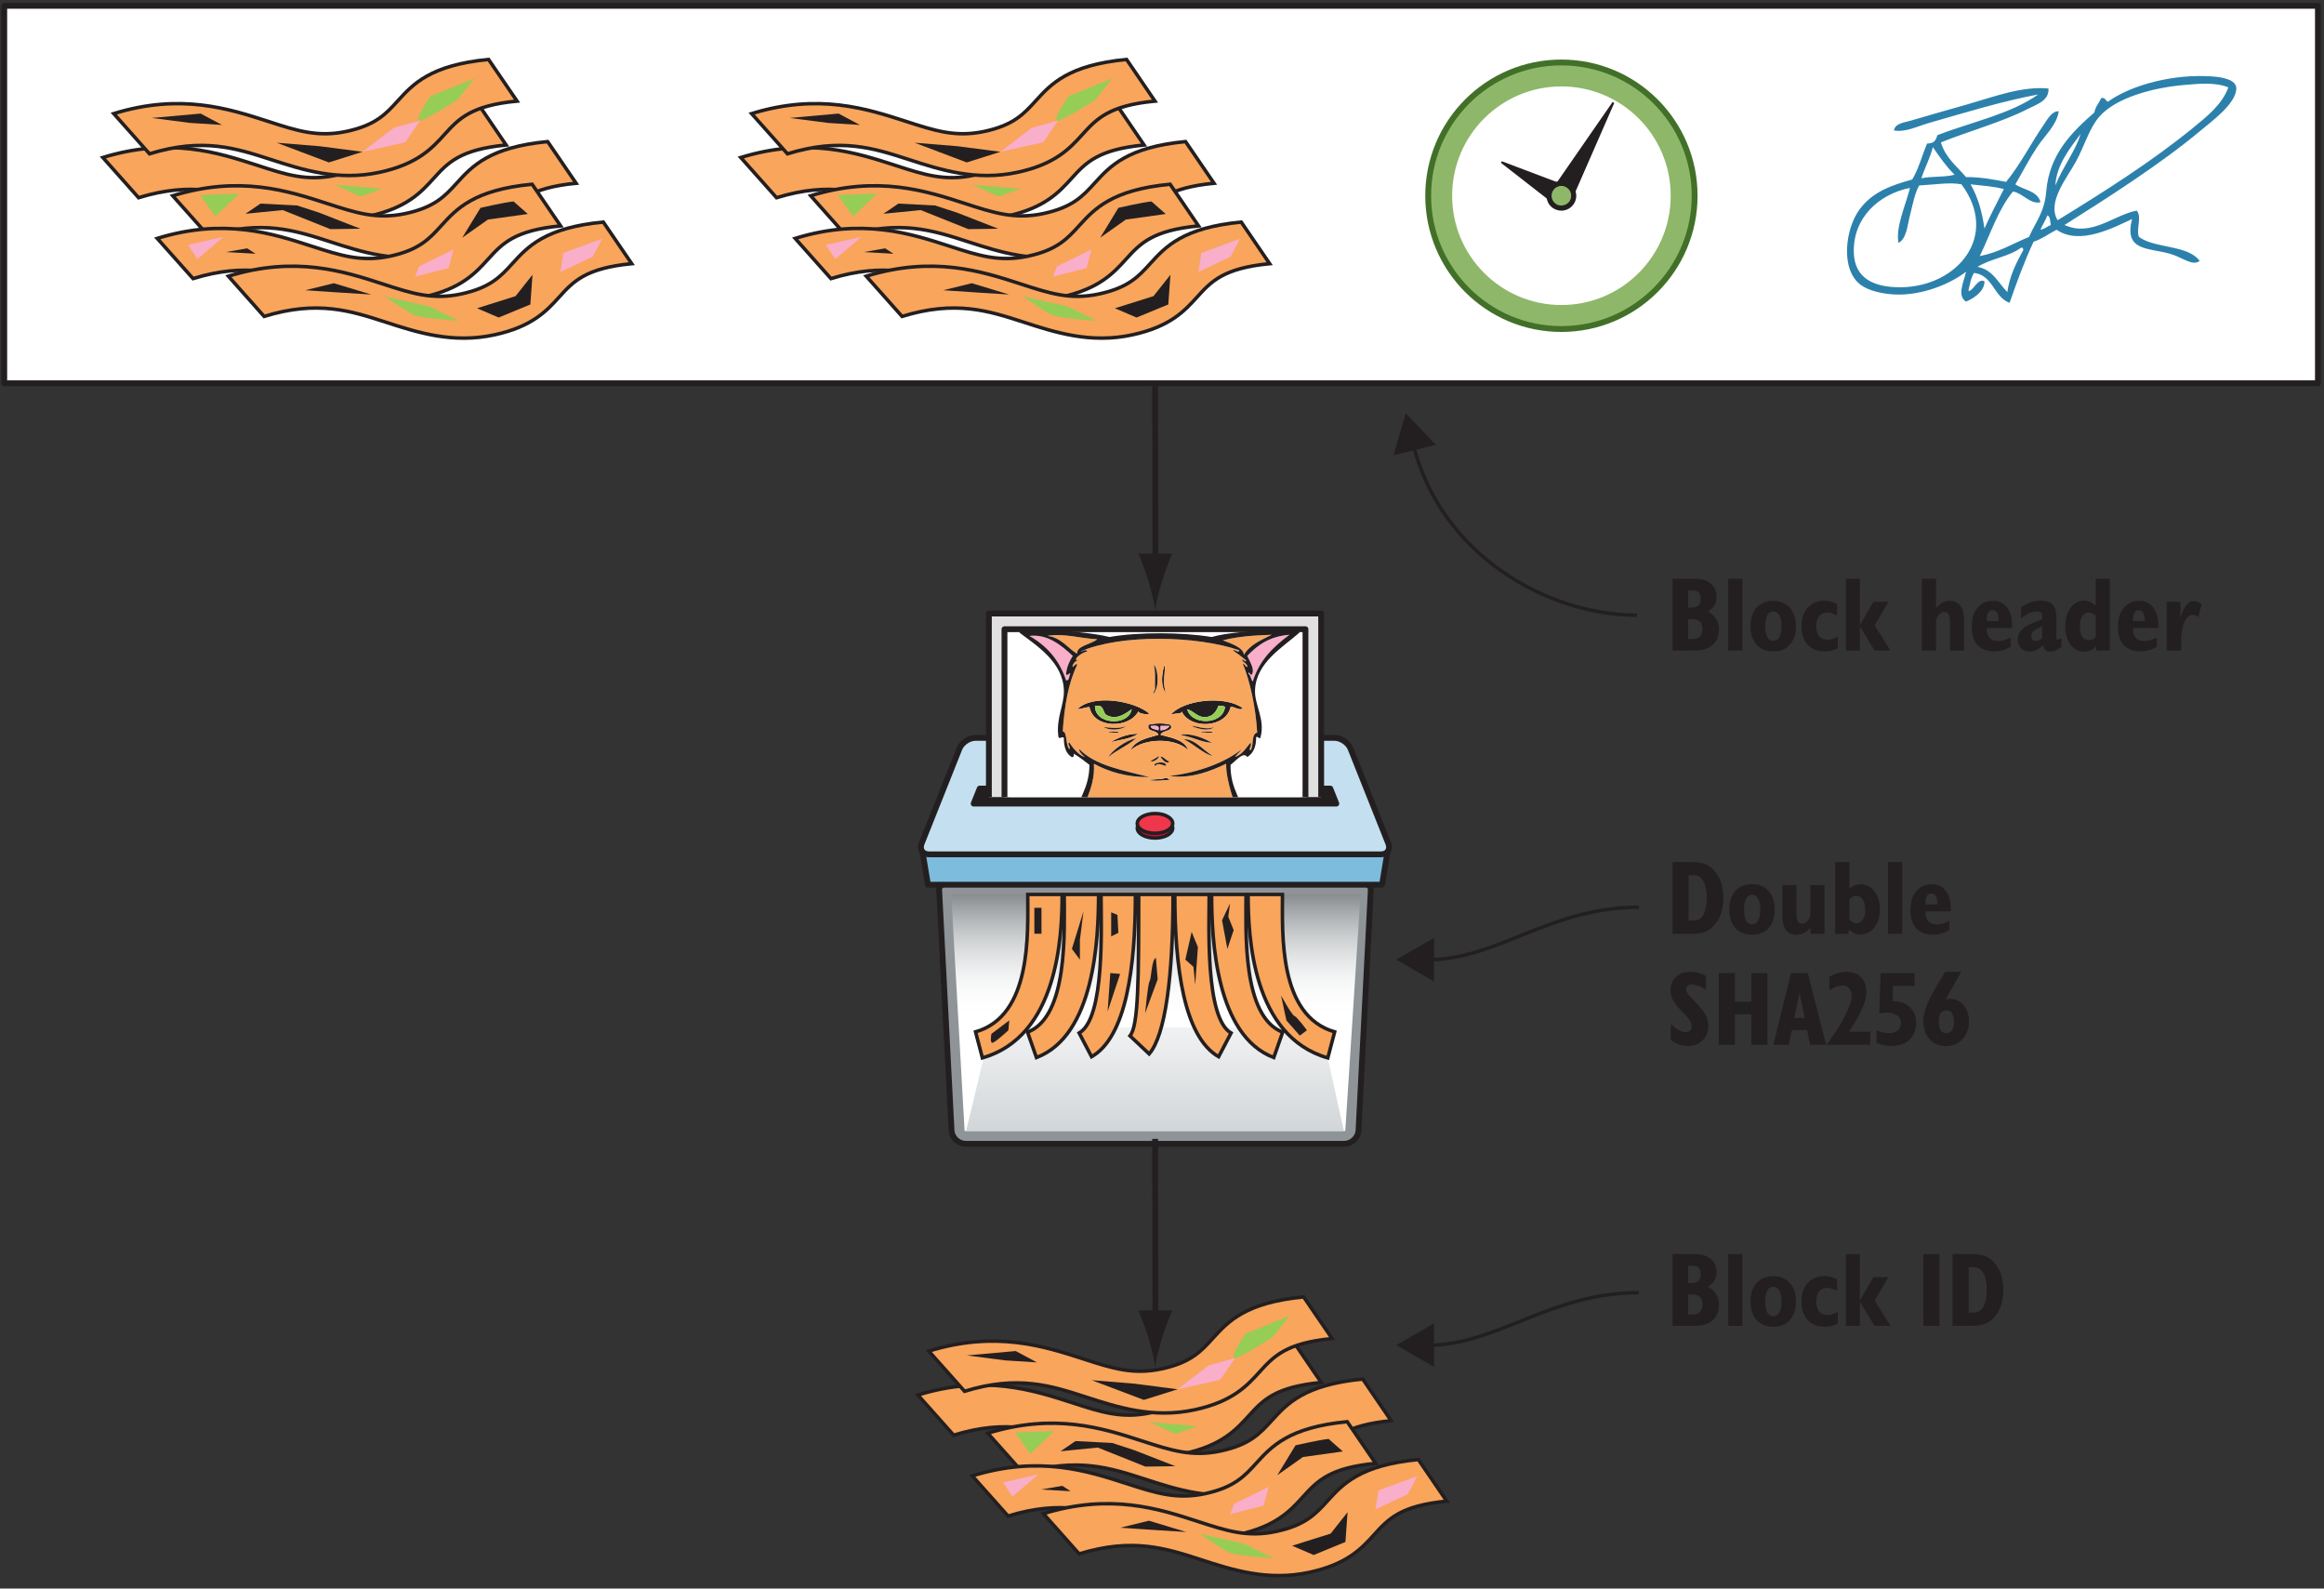 <?xml version="1.0" encoding="UTF-8"?>
<svg xmlns="http://www.w3.org/2000/svg" xmlns:xlink="http://www.w3.org/1999/xlink" width="199pt" height="136pt" viewBox="0 0 199 136" version="1.1">
<rect x="0" y="0" width="199" height="136" fill="#333333" stroke="none"/>
<defs>
<g>
<symbol overflow="visible" id="glyph0-0">
<path style="stroke:none;" d="M 0.453 1.594 L 0.453 -6.344 L 4.953 -6.344 L 4.953 1.594 Z M 0.953 1.094 L 4.453 1.094 L 4.453 -5.844 L 0.953 -5.844 Z M 0.953 1.094 "/>
</symbol>
<symbol overflow="visible" id="glyph0-1">
<path style="stroke:none;" d="M 1.922 -5.016 L 1.922 -1.141 L 2.391 -1.141 C 2.734 -1.141 3 -1.305 3.188 -1.641 C 3.375 -1.984 3.469 -2.461 3.469 -3.078 C 3.469 -3.691 3.375 -4.164 3.188 -4.5 C 3 -4.844 2.734 -5.016 2.391 -5.016 Z M 0.547 0 L 0.547 -6.141 L 2.109 -6.141 C 2.578 -6.141 2.957 -6.094 3.25 -6 C 3.539 -5.906 3.789 -5.75 4 -5.531 C 4.301 -5.227 4.523 -4.875 4.672 -4.469 C 4.816 -4.062 4.891 -3.598 4.891 -3.078 C 4.891 -2.555 4.816 -2.086 4.672 -1.672 C 4.523 -1.266 4.301 -0.914 4 -0.625 C 3.789 -0.406 3.539 -0.242 3.25 -0.141 C 2.957 -0.047 2.578 0 2.109 0 Z M 0.547 0 "/>
</symbol>
<symbol overflow="visible" id="glyph0-2">
<path style="stroke:none;" d="M 0.219 -2.078 C 0.219 -2.754 0.391 -3.285 0.734 -3.672 C 1.086 -4.055 1.566 -4.25 2.172 -4.25 C 2.766 -4.25 3.234 -4.055 3.578 -3.672 C 3.93 -3.285 4.109 -2.754 4.109 -2.078 C 4.109 -1.41 3.938 -0.883 3.594 -0.5 C 3.25 -0.113 2.773 0.078 2.172 0.078 C 1.566 0.078 1.086 -0.113 0.734 -0.5 C 0.391 -0.883 0.219 -1.41 0.219 -2.078 Z M 1.484 -2.078 C 1.484 -1.672 1.539 -1.359 1.656 -1.141 C 1.77 -0.93 1.941 -0.828 2.172 -0.828 C 2.398 -0.828 2.57 -0.93 2.688 -1.141 C 2.812 -1.359 2.875 -1.672 2.875 -2.078 C 2.875 -2.484 2.812 -2.797 2.688 -3.016 C 2.57 -3.234 2.398 -3.344 2.172 -3.344 C 1.941 -3.344 1.77 -3.234 1.656 -3.016 C 1.539 -2.797 1.484 -2.484 1.484 -2.078 Z M 1.484 -2.078 "/>
</symbol>
<symbol overflow="visible" id="glyph0-3">
<path style="stroke:none;" d="M 2.812 -0.516 C 2.633 -0.305 2.453 -0.156 2.266 -0.062 C 2.078 0.031 1.863 0.078 1.625 0.078 C 1.227 0.078 0.926 -0.055 0.719 -0.328 C 0.52 -0.609 0.422 -1.008 0.422 -1.531 L 0.422 -4.172 L 1.625 -4.172 L 1.625 -1.703 C 1.625 -1.398 1.66 -1.188 1.734 -1.062 C 1.816 -0.938 1.941 -0.875 2.109 -0.875 C 2.254 -0.875 2.379 -0.922 2.484 -1.016 C 2.598 -1.117 2.707 -1.285 2.812 -1.516 L 2.812 -4.172 L 4.031 -4.172 L 4.031 0 L 2.828 0 Z M 2.812 -0.516 "/>
</symbol>
<symbol overflow="visible" id="glyph0-4">
<path style="stroke:none;" d="M 1.672 -2.969 L 1.672 -1.234 C 1.766 -1.129 1.863 -1.047 1.969 -0.984 C 2.07 -0.93 2.176 -0.906 2.281 -0.906 C 2.508 -0.906 2.691 -1.008 2.828 -1.219 C 2.961 -1.426 3.031 -1.707 3.031 -2.062 C 3.031 -2.426 2.961 -2.711 2.828 -2.922 C 2.691 -3.141 2.508 -3.25 2.281 -3.25 C 2.164 -3.25 2.055 -3.223 1.953 -3.172 C 1.859 -3.129 1.766 -3.062 1.672 -2.969 Z M 0.453 0 L 0.453 -6.141 L 1.672 -6.141 L 1.672 -3.875 C 1.828 -4 1.988 -4.094 2.156 -4.156 C 2.32 -4.219 2.484 -4.25 2.641 -4.25 C 3.117 -4.25 3.508 -4.047 3.812 -3.641 C 4.125 -3.234 4.281 -2.711 4.281 -2.078 C 4.281 -1.441 4.117 -0.926 3.797 -0.531 C 3.484 -0.133 3.086 0.062 2.609 0.062 C 2.43 0.062 2.266 0.023 2.109 -0.047 C 1.953 -0.117 1.797 -0.227 1.641 -0.375 L 1.578 0 Z M 0.453 0 "/>
</symbol>
<symbol overflow="visible" id="glyph0-5">
<path style="stroke:none;" d="M 0.469 0 L 0.469 -6.141 L 1.688 -6.141 L 1.688 0 Z M 0.469 0 "/>
</symbol>
<symbol overflow="visible" id="glyph0-6">
<path style="stroke:none;" d="M 1.516 -2.516 L 2.531 -2.516 L 2.531 -2.562 C 2.531 -2.863 2.488 -3.086 2.406 -3.234 C 2.32 -3.379 2.191 -3.453 2.016 -3.453 C 1.848 -3.453 1.723 -3.379 1.641 -3.234 C 1.555 -3.098 1.516 -2.891 1.516 -2.609 Z M 3.562 -1.109 L 3.562 -0.312 C 3.32 -0.176 3.082 -0.078 2.844 -0.016 C 2.613 0.047 2.391 0.078 2.172 0.078 C 1.555 0.078 1.078 -0.102 0.734 -0.469 C 0.398 -0.832 0.234 -1.348 0.234 -2.016 C 0.234 -2.703 0.395 -3.242 0.719 -3.641 C 1.051 -4.047 1.5 -4.25 2.062 -4.25 C 2.57 -4.25 2.969 -4.062 3.25 -3.688 C 3.539 -3.312 3.688 -2.797 3.688 -2.141 C 3.688 -2.117 3.688 -2.082 3.688 -2.031 C 3.688 -1.988 3.688 -1.953 3.688 -1.922 L 1.516 -1.922 L 1.516 -1.875 C 1.516 -1.531 1.598 -1.266 1.766 -1.078 C 1.93 -0.898 2.172 -0.812 2.484 -0.812 C 2.641 -0.812 2.801 -0.832 2.969 -0.875 C 3.133 -0.914 3.332 -0.992 3.562 -1.109 Z M 3.562 -1.109 "/>
</symbol>
<symbol overflow="visible" id="glyph0-7">
<path style="stroke:none;" d="M 0.391 -0.422 L 0.391 -1.766 C 0.648 -1.547 0.883 -1.375 1.094 -1.25 C 1.312 -1.133 1.504 -1.078 1.672 -1.078 C 1.828 -1.078 1.953 -1.125 2.047 -1.219 C 2.141 -1.312 2.188 -1.441 2.188 -1.609 C 2.188 -1.867 1.988 -2.203 1.594 -2.609 L 1.531 -2.656 C 1.039 -3.164 0.723 -3.555 0.578 -3.828 C 0.441 -4.109 0.375 -4.398 0.375 -4.703 C 0.375 -5.172 0.531 -5.547 0.844 -5.828 C 1.164 -6.109 1.586 -6.25 2.109 -6.25 C 2.336 -6.25 2.555 -6.219 2.766 -6.156 C 2.984 -6.094 3.195 -6.004 3.406 -5.891 L 3.406 -4.734 C 3.156 -4.879 2.922 -4.988 2.703 -5.062 C 2.492 -5.133 2.312 -5.172 2.156 -5.172 C 2.008 -5.172 1.895 -5.129 1.812 -5.047 C 1.738 -4.973 1.703 -4.867 1.703 -4.734 C 1.703 -4.566 1.898 -4.281 2.297 -3.875 C 2.359 -3.812 2.406 -3.766 2.438 -3.734 C 2.938 -3.203 3.254 -2.797 3.391 -2.516 C 3.535 -2.242 3.609 -1.945 3.609 -1.625 C 3.609 -1.113 3.441 -0.695 3.109 -0.375 C 2.785 -0.051 2.367 0.109 1.859 0.109 C 1.609 0.109 1.363 0.066 1.125 -0.016 C 0.883 -0.109 0.641 -0.242 0.391 -0.422 Z M 0.391 -0.422 "/>
</symbol>
<symbol overflow="visible" id="glyph0-8">
<path style="stroke:none;" d="M 0.547 0 L 0.547 -6.141 L 1.922 -6.141 L 1.922 -3.688 L 3.328 -3.688 L 3.328 -6.141 L 4.703 -6.141 L 4.703 0 L 3.328 0 L 3.328 -2.609 L 1.922 -2.609 L 1.922 0 Z M 0.547 0 "/>
</symbol>
<symbol overflow="visible" id="glyph0-9">
<path style="stroke:none;" d="M 1.766 -2.297 L 2.656 -2.297 L 2.203 -4.438 Z M -0.031 0 L 1.484 -6.141 L 2.922 -6.141 L 4.484 0 L 3.109 0 L 2.859 -1.266 L 1.562 -1.266 L 1.297 0 Z M -0.031 0 "/>
</symbol>
<symbol overflow="visible" id="glyph0-10">
<path style="stroke:none;" d="M 0.094 0 C 0.801 -0.969 1.332 -1.805 1.688 -2.516 C 2.051 -3.234 2.234 -3.797 2.234 -4.203 C 2.234 -4.484 2.16 -4.695 2.016 -4.844 C 1.879 -5 1.688 -5.078 1.438 -5.078 C 1.281 -5.078 1.113 -5.047 0.938 -4.984 C 0.77 -4.922 0.566 -4.82 0.328 -4.688 L 0.328 -5.828 C 0.586 -5.973 0.836 -6.078 1.078 -6.141 C 1.328 -6.211 1.57 -6.25 1.812 -6.25 C 2.332 -6.25 2.742 -6.094 3.047 -5.781 C 3.348 -5.477 3.5 -5.055 3.5 -4.516 C 3.5 -4.109 3.375 -3.629 3.125 -3.078 C 2.883 -2.523 2.508 -1.875 2 -1.125 L 3.828 -1.125 L 3.828 0 Z M 0.094 0 "/>
</symbol>
<symbol overflow="visible" id="glyph0-11">
<path style="stroke:none;" d="M 0.312 -0.156 L 0.312 -1.266 C 0.488 -1.172 0.664 -1.102 0.844 -1.062 C 1.031 -1.02 1.211 -1 1.391 -1 C 1.691 -1 1.938 -1.078 2.125 -1.234 C 2.312 -1.398 2.406 -1.613 2.406 -1.875 C 2.406 -2.156 2.301 -2.367 2.094 -2.516 C 1.883 -2.672 1.586 -2.75 1.203 -2.75 C 1.109 -2.75 1.004 -2.742 0.891 -2.734 C 0.785 -2.723 0.672 -2.707 0.547 -2.688 L 0.672 -6.141 L 3.578 -6.141 L 3.578 -5.047 L 1.734 -5.047 L 1.688 -3.734 L 1.734 -3.734 C 2.348 -3.734 2.828 -3.562 3.172 -3.219 C 3.523 -2.883 3.703 -2.43 3.703 -1.859 C 3.703 -1.266 3.516 -0.789 3.141 -0.438 C 2.766 -0.082 2.258 0.094 1.625 0.094 C 1.383 0.094 1.156 0.07 0.938 0.031 C 0.719 -0.008 0.508 -0.07 0.312 -0.156 Z M 0.312 -0.156 "/>
</symbol>
<symbol overflow="visible" id="glyph0-12">
<path style="stroke:none;" d="M 1.594 -1.984 C 1.594 -1.66 1.645 -1.414 1.75 -1.25 C 1.863 -1.082 2.023 -1 2.234 -1 C 2.453 -1 2.613 -1.082 2.719 -1.25 C 2.832 -1.414 2.891 -1.66 2.891 -1.984 C 2.891 -2.297 2.832 -2.535 2.719 -2.703 C 2.613 -2.867 2.453 -2.953 2.234 -2.953 C 2.023 -2.953 1.863 -2.867 1.75 -2.703 C 1.645 -2.535 1.594 -2.297 1.594 -1.984 Z M 2.188 -3.922 C 2.258 -3.922 2.32 -3.922 2.375 -3.922 C 2.426 -3.93 2.473 -3.938 2.516 -3.938 C 3.004 -3.938 3.398 -3.758 3.703 -3.406 C 4.016 -3.062 4.172 -2.602 4.172 -2.031 C 4.172 -1.395 3.988 -0.879 3.625 -0.484 C 3.258 -0.086 2.785 0.109 2.203 0.109 C 1.617 0.109 1.148 -0.086 0.797 -0.484 C 0.441 -0.879 0.266 -1.406 0.266 -2.062 C 0.266 -2.832 0.727 -3.969 1.656 -5.469 L 1.703 -5.531 L 2.141 -6.25 L 3.516 -6.25 Z M 2.188 -3.922 "/>
</symbol>
<symbol overflow="visible" id="glyph0-13">
<path style="stroke:none;" d="M 1.875 -0.984 L 2.297 -0.984 C 2.566 -0.984 2.77 -1.055 2.906 -1.203 C 3.039 -1.348 3.109 -1.562 3.109 -1.844 C 3.109 -2.133 3.035 -2.348 2.891 -2.484 C 2.742 -2.617 2.516 -2.688 2.203 -2.688 L 1.875 -2.688 Z M 1.875 -3.672 L 2.094 -3.672 C 2.406 -3.672 2.625 -3.727 2.75 -3.844 C 2.883 -3.957 2.953 -4.145 2.953 -4.406 C 2.953 -4.664 2.895 -4.852 2.781 -4.969 C 2.664 -5.082 2.473 -5.141 2.203 -5.141 L 1.875 -5.141 Z M 0.547 0 L 0.547 -6.141 L 2.438 -6.141 C 3.031 -6.141 3.488 -6.004 3.812 -5.734 C 4.145 -5.461 4.312 -5.082 4.312 -4.594 C 4.312 -4.312 4.25 -4.066 4.125 -3.859 C 4.008 -3.66 3.82 -3.488 3.562 -3.344 C 3.875 -3.188 4.109 -2.977 4.266 -2.719 C 4.43 -2.457 4.516 -2.164 4.516 -1.844 C 4.516 -1.238 4.332 -0.781 3.969 -0.469 C 3.602 -0.156 3.078 0 2.391 0 Z M 0.547 0 "/>
</symbol>
<symbol overflow="visible" id="glyph0-14">
<path style="stroke:none;" d="M 3.344 -0.188 C 3.156 -0.094 2.969 -0.023 2.781 0.016 C 2.602 0.055 2.414 0.078 2.219 0.078 C 1.613 0.078 1.129 -0.113 0.766 -0.5 C 0.41 -0.883 0.234 -1.41 0.234 -2.078 C 0.234 -2.742 0.41 -3.273 0.766 -3.672 C 1.129 -4.066 1.613 -4.266 2.219 -4.266 C 2.395 -4.266 2.57 -4.238 2.75 -4.188 C 2.926 -4.145 3.102 -4.078 3.281 -3.984 L 3.281 -3 C 3.113 -3.082 2.957 -3.145 2.812 -3.188 C 2.676 -3.227 2.551 -3.25 2.438 -3.25 C 2.156 -3.25 1.926 -3.145 1.75 -2.938 C 1.582 -2.727 1.5 -2.441 1.5 -2.078 C 1.5 -1.711 1.582 -1.426 1.75 -1.219 C 1.926 -1.02 2.16 -0.922 2.453 -0.922 C 2.578 -0.922 2.707 -0.941 2.844 -0.984 C 2.988 -1.023 3.156 -1.098 3.344 -1.203 Z M 3.344 -0.188 "/>
</symbol>
<symbol overflow="visible" id="glyph0-15">
<path style="stroke:none;" d="M 0.438 0 L 0.438 -6.141 L 1.641 -6.141 L 1.641 -2.188 L 2.797 -4.172 L 4.078 -4.172 L 2.906 -2.156 L 4.25 0 L 2.891 0 L 1.641 -2.047 L 1.641 0 Z M 0.438 0 "/>
</symbol>
<symbol overflow="visible" id="glyph0-16">
<path style="stroke:none;" d=""/>
</symbol>
<symbol overflow="visible" id="glyph0-17">
<path style="stroke:none;" d="M 0.578 0 L 0.578 -6.141 L 1.969 -6.141 L 1.969 0 Z M 0.578 0 "/>
</symbol>
<symbol overflow="visible" id="glyph0-18">
<path style="stroke:none;" d="M 0.453 0 L 0.453 -6.141 L 1.672 -6.141 L 1.672 -3.641 C 1.859 -3.859 2.039 -4.016 2.219 -4.109 C 2.406 -4.203 2.625 -4.25 2.875 -4.25 C 3.258 -4.25 3.551 -4.109 3.75 -3.828 C 3.957 -3.555 4.062 -3.16 4.062 -2.641 L 4.062 0 L 2.859 0 L 2.859 -2.453 C 2.859 -2.754 2.82 -2.969 2.75 -3.094 C 2.676 -3.227 2.551 -3.297 2.375 -3.297 C 2.238 -3.297 2.113 -3.242 2 -3.141 C 1.895 -3.047 1.785 -2.883 1.672 -2.656 L 1.672 0 Z M 0.453 0 "/>
</symbol>
<symbol overflow="visible" id="glyph0-19">
<path style="stroke:none;" d="M 2.312 -1.062 L 2.312 -2.047 C 1.988 -1.941 1.75 -1.82 1.594 -1.688 C 1.445 -1.562 1.375 -1.414 1.375 -1.25 C 1.375 -1.102 1.406 -0.992 1.469 -0.922 C 1.531 -0.859 1.625 -0.828 1.75 -0.828 C 1.844 -0.828 1.938 -0.844 2.031 -0.875 C 2.125 -0.914 2.219 -0.977 2.312 -1.062 Z M 2.375 -0.453 C 2.164 -0.254 1.973 -0.113 1.797 -0.031 C 1.617 0.051 1.438 0.094 1.25 0.094 C 0.945 0.094 0.695 0 0.5 -0.188 C 0.312 -0.383 0.219 -0.641 0.219 -0.953 C 0.219 -1.328 0.375 -1.645 0.688 -1.906 C 1.008 -2.164 1.551 -2.422 2.312 -2.672 L 2.312 -3.016 C 2.312 -3.129 2.273 -3.211 2.203 -3.266 C 2.141 -3.316 2.031 -3.344 1.875 -3.344 C 1.633 -3.344 1.398 -3.289 1.172 -3.188 C 0.941 -3.082 0.719 -2.93 0.5 -2.734 L 0.5 -3.688 C 0.75 -3.875 1.004 -4.016 1.266 -4.109 C 1.535 -4.211 1.82 -4.266 2.125 -4.266 C 2.613 -4.266 2.969 -4.156 3.188 -3.938 C 3.406 -3.727 3.516 -3.383 3.516 -2.906 L 3.516 -1.094 C 3.516 -1.039 3.523 -1 3.547 -0.969 C 3.566 -0.945 3.598 -0.938 3.641 -0.938 C 3.672 -0.938 3.711 -0.945 3.766 -0.969 C 3.816 -1 3.879 -1.035 3.953 -1.078 L 3.953 -0.312 C 3.754 -0.164 3.578 -0.062 3.422 0 C 3.273 0.062 3.133 0.094 3 0.094 C 2.832 0.094 2.695 0.051 2.594 -0.031 C 2.5 -0.125 2.426 -0.266 2.375 -0.453 Z M 2.375 -0.453 "/>
</symbol>
<symbol overflow="visible" id="glyph0-20">
<path style="stroke:none;" d="M 2.844 -1.156 L 2.844 -2.969 C 2.75 -3.062 2.648 -3.129 2.547 -3.172 C 2.441 -3.223 2.336 -3.25 2.234 -3.25 C 2.004 -3.25 1.82 -3.141 1.688 -2.922 C 1.551 -2.711 1.484 -2.426 1.484 -2.062 C 1.484 -1.688 1.551 -1.395 1.688 -1.188 C 1.82 -0.988 2.008 -0.891 2.25 -0.891 C 2.363 -0.891 2.469 -0.91 2.562 -0.953 C 2.656 -0.992 2.75 -1.062 2.844 -1.156 Z M 2.875 -0.375 C 2.738 -0.219 2.582 -0.098 2.406 -0.016 C 2.238 0.055 2.055 0.094 1.859 0.094 C 1.379 0.094 0.988 -0.102 0.688 -0.5 C 0.383 -0.906 0.234 -1.43 0.234 -2.078 C 0.234 -2.703 0.379 -3.223 0.672 -3.641 C 0.973 -4.055 1.336 -4.266 1.766 -4.266 C 1.973 -4.266 2.164 -4.227 2.344 -4.156 C 2.52 -4.082 2.688 -3.973 2.844 -3.828 L 2.844 -6.141 L 4.047 -6.141 L 4.047 0 L 2.891 0 Z M 2.875 -0.375 "/>
</symbol>
<symbol overflow="visible" id="glyph0-21">
<path style="stroke:none;" d="M 0.453 0 L 0.453 -4.172 L 1.625 -4.172 L 1.625 -2.781 C 1.77 -3.27 1.93 -3.633 2.109 -3.875 C 2.297 -4.113 2.492 -4.234 2.703 -4.234 C 2.828 -4.234 2.945 -4.211 3.062 -4.172 C 3.188 -4.129 3.312 -4.066 3.438 -3.984 L 3.156 -2.859 C 3.07 -2.922 2.988 -2.969 2.906 -3 C 2.832 -3.031 2.754 -3.047 2.672 -3.047 C 2.379 -3.047 2.141 -2.832 1.953 -2.406 C 1.773 -1.977 1.688 -1.398 1.688 -0.672 L 1.688 0 Z M 0.453 0 "/>
</symbol>
</g>
<clipPath id="clip1">
  <path d="M 81 76 L 117 76 L 117 97 L 81 97 Z M 81 76 "/>
</clipPath>
<clipPath id="clip2">
  <path d="M 81.453 76.574 L 82.598 96.824 L 115.195 96.824 L 116.5 76.574 Z M 81.453 76.574 "/>
</clipPath>
<linearGradient id="linear0" gradientUnits="userSpaceOnUse" x1="-0" y1="0" x2="1" y2="0" gradientTransform="matrix(0,20.251,-20.251,0,98.977,76.573)">
<stop offset="0" style="stop-color:rgb(53.76%,55.029%,56.146%);stop-opacity:1;"/>
<stop offset="0.004" style="stop-color:rgb(54.416%,55.692%,56.798%);stop-opacity:1;"/>
<stop offset="0.008" style="stop-color:rgb(55.07%,56.351%,57.448%);stop-opacity:1;"/>
<stop offset="0.012" style="stop-color:rgb(55.719%,57.002%,58.089%);stop-opacity:1;"/>
<stop offset="0.016" style="stop-color:rgb(56.366%,57.652%,58.731%);stop-opacity:1;"/>
<stop offset="0.02" style="stop-color:rgb(57.007%,58.296%,59.363%);stop-opacity:1;"/>
<stop offset="0.023" style="stop-color:rgb(57.648%,58.939%,59.995%);stop-opacity:1;"/>
<stop offset="0.027" style="stop-color:rgb(58.279%,59.57%,60.617%);stop-opacity:1;"/>
<stop offset="0.031" style="stop-color:rgb(58.913%,60.204%,61.24%);stop-opacity:1;"/>
<stop offset="0.035" style="stop-color:rgb(59.537%,60.829%,61.855%);stop-opacity:1;"/>
<stop offset="0.039" style="stop-color:rgb(60.162%,61.453%,62.468%);stop-opacity:1;"/>
<stop offset="0.043" style="stop-color:rgb(60.779%,62.068%,63.072%);stop-opacity:1;"/>
<stop offset="0.047" style="stop-color:rgb(61.397%,62.683%,63.676%);stop-opacity:1;"/>
<stop offset="0.051" style="stop-color:rgb(62.006%,63.289%,64.272%);stop-opacity:1;"/>
<stop offset="0.055" style="stop-color:rgb(62.614%,63.893%,64.865%);stop-opacity:1;"/>
<stop offset="0.059" style="stop-color:rgb(63.216%,64.491%,65.451%);stop-opacity:1;"/>
<stop offset="0.062" style="stop-color:rgb(63.815%,65.086%,66.035%);stop-opacity:1;"/>
<stop offset="0.066" style="stop-color:rgb(64.407%,65.674%,66.612%);stop-opacity:1;"/>
<stop offset="0.07" style="stop-color:rgb(65.001%,66.261%,67.188%);stop-opacity:1;"/>
<stop offset="0.074" style="stop-color:rgb(65.584%,66.838%,67.754%);stop-opacity:1;"/>
<stop offset="0.078" style="stop-color:rgb(66.168%,67.416%,68.32%);stop-opacity:1;"/>
<stop offset="0.082" style="stop-color:rgb(66.745%,67.986%,68.877%);stop-opacity:1;"/>
<stop offset="0.086" style="stop-color:rgb(67.32%,68.553%,69.434%);stop-opacity:1;"/>
<stop offset="0.09" style="stop-color:rgb(67.888%,69.113%,69.981%);stop-opacity:1;"/>
<stop offset="0.094" style="stop-color:rgb(68.456%,69.672%,70.528%);stop-opacity:1;"/>
<stop offset="0.098" style="stop-color:rgb(69.014%,70.221%,71.066%);stop-opacity:1;"/>
<stop offset="0.102" style="stop-color:rgb(69.572%,70.77%,71.603%);stop-opacity:1;"/>
<stop offset="0.105" style="stop-color:rgb(70.122%,71.31%,72.131%);stop-opacity:1;"/>
<stop offset="0.109" style="stop-color:rgb(70.673%,71.849%,72.659%);stop-opacity:1;"/>
<stop offset="0.113" style="stop-color:rgb(71.213%,72.38%,73.178%);stop-opacity:1;"/>
<stop offset="0.117" style="stop-color:rgb(71.754%,72.911%,73.697%);stop-opacity:1;"/>
<stop offset="0.121" style="stop-color:rgb(72.287%,73.431%,74.207%);stop-opacity:1;"/>
<stop offset="0.125" style="stop-color:rgb(72.82%,73.953%,74.715%);stop-opacity:1;"/>
<stop offset="0.129" style="stop-color:rgb(73.343%,74.464%,75.215%);stop-opacity:1;"/>
<stop offset="0.133" style="stop-color:rgb(73.866%,74.976%,75.714%);stop-opacity:1;"/>
<stop offset="0.137" style="stop-color:rgb(74.38%,75.478%,76.204%);stop-opacity:1;"/>
<stop offset="0.141" style="stop-color:rgb(74.895%,75.978%,76.694%);stop-opacity:1;"/>
<stop offset="0.145" style="stop-color:rgb(75.4%,76.471%,77.173%);stop-opacity:1;"/>
<stop offset="0.148" style="stop-color:rgb(75.905%,76.962%,77.652%);stop-opacity:1;"/>
<stop offset="0.152" style="stop-color:rgb(76.401%,77.444%,78.123%);stop-opacity:1;"/>
<stop offset="0.156" style="stop-color:rgb(76.897%,77.927%,78.593%);stop-opacity:1;"/>
<stop offset="0.16" style="stop-color:rgb(77.383%,78.4%,79.054%);stop-opacity:1;"/>
<stop offset="0.164" style="stop-color:rgb(77.87%,78.871%,79.514%);stop-opacity:1;"/>
<stop offset="0.168" style="stop-color:rgb(78.348%,79.335%,79.965%);stop-opacity:1;"/>
<stop offset="0.172" style="stop-color:rgb(78.825%,79.799%,80.417%);stop-opacity:1;"/>
<stop offset="0.176" style="stop-color:rgb(79.292%,80.251%,80.858%);stop-opacity:1;"/>
<stop offset="0.18" style="stop-color:rgb(79.761%,80.704%,81.297%);stop-opacity:1;"/>
<stop offset="0.184" style="stop-color:rgb(80.219%,81.146%,81.729%);stop-opacity:1;"/>
<stop offset="0.188" style="stop-color:rgb(80.676%,81.589%,82.161%);stop-opacity:1;"/>
<stop offset="0.191" style="stop-color:rgb(81.126%,82.024%,82.582%);stop-opacity:1;"/>
<stop offset="0.195" style="stop-color:rgb(81.575%,82.457%,83.005%);stop-opacity:1;"/>
<stop offset="0.199" style="stop-color:rgb(82.014%,82.88%,83.415%);stop-opacity:1;"/>
<stop offset="0.203" style="stop-color:rgb(82.452%,83.302%,83.827%);stop-opacity:1;"/>
<stop offset="0.207" style="stop-color:rgb(82.883%,83.716%,84.229%);stop-opacity:1;"/>
<stop offset="0.211" style="stop-color:rgb(83.311%,84.129%,84.631%);stop-opacity:1;"/>
<stop offset="0.215" style="stop-color:rgb(83.731%,84.534%,85.023%);stop-opacity:1;"/>
<stop offset="0.219" style="stop-color:rgb(84.149%,84.937%,85.416%);stop-opacity:1;"/>
<stop offset="0.223" style="stop-color:rgb(84.56%,85.33%,85.797%);stop-opacity:1;"/>
<stop offset="0.227" style="stop-color:rgb(84.97%,85.722%,86.18%);stop-opacity:1;"/>
<stop offset="0.23" style="stop-color:rgb(85.37%,86.107%,86.552%);stop-opacity:1;"/>
<stop offset="0.234" style="stop-color:rgb(85.768%,86.49%,86.925%);stop-opacity:1;"/>
<stop offset="0.238" style="stop-color:rgb(86.159%,86.864%,87.286%);stop-opacity:1;"/>
<stop offset="0.242" style="stop-color:rgb(86.548%,87.236%,87.65%);stop-opacity:1;"/>
<stop offset="0.246" style="stop-color:rgb(86.928%,87.601%,88.002%);stop-opacity:1;"/>
<stop offset="0.25" style="stop-color:rgb(87.306%,87.962%,88.353%);stop-opacity:1;"/>
<stop offset="0.254" style="stop-color:rgb(87.677%,88.316%,88.696%);stop-opacity:1;"/>
<stop offset="0.258" style="stop-color:rgb(88.045%,88.669%,89.038%);stop-opacity:1;"/>
<stop offset="0.262" style="stop-color:rgb(88.403%,89.012%,89.371%);stop-opacity:1;"/>
<stop offset="0.266" style="stop-color:rgb(88.76%,89.354%,89.703%);stop-opacity:1;"/>
<stop offset="0.27" style="stop-color:rgb(89.111%,89.688%,90.027%);stop-opacity:1;"/>
<stop offset="0.273" style="stop-color:rgb(89.459%,90.019%,90.349%);stop-opacity:1;"/>
<stop offset="0.277" style="stop-color:rgb(89.798%,90.343%,90.662%);stop-opacity:1;"/>
<stop offset="0.281" style="stop-color:rgb(90.135%,90.663%,90.973%);stop-opacity:1;"/>
<stop offset="0.285" style="stop-color:rgb(90.465%,90.977%,91.275%);stop-opacity:1;"/>
<stop offset="0.289" style="stop-color:rgb(90.791%,91.289%,91.577%);stop-opacity:1;"/>
<stop offset="0.293" style="stop-color:rgb(91.109%,91.591%,91.87%);stop-opacity:1;"/>
<stop offset="0.297" style="stop-color:rgb(91.423%,91.891%,92.162%);stop-opacity:1;"/>
<stop offset="0.301" style="stop-color:rgb(91.73%,92.181%,92.444%);stop-opacity:1;"/>
<stop offset="0.305" style="stop-color:rgb(92.036%,92.473%,92.726%);stop-opacity:1;"/>
<stop offset="0.309" style="stop-color:rgb(92.334%,92.755%,92.998%);stop-opacity:1;"/>
<stop offset="0.312" style="stop-color:rgb(92.628%,93.036%,93.269%);stop-opacity:1;"/>
<stop offset="0.316" style="stop-color:rgb(92.914%,93.306%,93.532%);stop-opacity:1;"/>
<stop offset="0.32" style="stop-color:rgb(93.198%,93.576%,93.793%);stop-opacity:1;"/>
<stop offset="0.324" style="stop-color:rgb(93.472%,93.835%,94.044%);stop-opacity:1;"/>
<stop offset="0.328" style="stop-color:rgb(93.745%,94.095%,94.295%);stop-opacity:1;"/>
<stop offset="0.332" style="stop-color:rgb(94.009%,94.345%,94.537%);stop-opacity:1;"/>
<stop offset="0.336" style="stop-color:rgb(94.272%,94.594%,94.777%);stop-opacity:1;"/>
<stop offset="0.34" style="stop-color:rgb(94.524%,94.833%,95.009%);stop-opacity:1;"/>
<stop offset="0.344" style="stop-color:rgb(94.777%,95.071%,95.239%);stop-opacity:1;"/>
<stop offset="0.348" style="stop-color:rgb(95.018%,95.3%,95.461%);stop-opacity:1;"/>
<stop offset="0.352" style="stop-color:rgb(95.258%,95.528%,95.68%);stop-opacity:1;"/>
<stop offset="0.355" style="stop-color:rgb(95.488%,95.746%,95.891%);stop-opacity:1;"/>
<stop offset="0.359" style="stop-color:rgb(95.718%,95.963%,96.101%);stop-opacity:1;"/>
<stop offset="0.363" style="stop-color:rgb(95.937%,96.17%,96.301%);stop-opacity:1;"/>
<stop offset="0.367" style="stop-color:rgb(96.155%,96.376%,96.501%);stop-opacity:1;"/>
<stop offset="0.371" style="stop-color:rgb(96.364%,96.573%,96.69%);stop-opacity:1;"/>
<stop offset="0.375" style="stop-color:rgb(96.57%,96.768%,96.88%);stop-opacity:1;"/>
<stop offset="0.379" style="stop-color:rgb(96.768%,96.954%,97.06%);stop-opacity:1;"/>
<stop offset="0.383" style="stop-color:rgb(96.964%,97.139%,97.238%);stop-opacity:1;"/>
<stop offset="0.391" style="stop-color:rgb(97.148%,97.313%,97.406%);stop-opacity:1;"/>
<stop offset="0.398" style="stop-color:rgb(97.505%,97.652%,97.733%);stop-opacity:1;"/>
<stop offset="0.406" style="stop-color:rgb(97.841%,97.968%,98.038%);stop-opacity:1;"/>
<stop offset="0.414" style="stop-color:rgb(98.152%,98.26%,98.322%);stop-opacity:1;"/>
<stop offset="0.422" style="stop-color:rgb(98.442%,98.532%,98.584%);stop-opacity:1;"/>
<stop offset="0.43" style="stop-color:rgb(98.705%,98.781%,98.822%);stop-opacity:1;"/>
<stop offset="0.438" style="stop-color:rgb(98.946%,99.008%,99.042%);stop-opacity:1;"/>
<stop offset="0.445" style="stop-color:rgb(99.162%,99.211%,99.239%);stop-opacity:1;"/>
<stop offset="0.453" style="stop-color:rgb(99.355%,99.391%,99.413%);stop-opacity:1;"/>
<stop offset="0.469" style="stop-color:rgb(99.59%,99.612%,99.626%);stop-opacity:1;"/>
<stop offset="0.5" style="stop-color:rgb(99.866%,99.873%,99.876%);stop-opacity:1;"/>
<stop offset="1" style="stop-color:rgb(100%,100%,100%);stop-opacity:1;"/>
</linearGradient>
<clipPath id="clip3">
  <path d="M 82 87 L 116 87 L 116 97 L 82 97 Z M 82 87 "/>
</clipPath>
<clipPath id="clip4">
  <path d="M 84.848 87.965 L 82.727 96.824 L 115.074 96.824 L 113.113 87.965 Z M 84.848 87.965 "/>
</clipPath>
<linearGradient id="linear1" gradientUnits="userSpaceOnUse" x1="0" y1="0" x2="1" y2="0" gradientTransform="matrix(0,8.862,-8.862,0,98.901,87.963)">
<stop offset="0" style="stop-color:rgb(94.223%,94.756%,95.018%);stop-opacity:1;"/>
<stop offset="0.031" style="stop-color:rgb(94.032%,94.582%,94.852%);stop-opacity:1;"/>
<stop offset="0.062" style="stop-color:rgb(93.648%,94.232%,94.519%);stop-opacity:1;"/>
<stop offset="0.094" style="stop-color:rgb(93.268%,93.883%,94.188%);stop-opacity:1;"/>
<stop offset="0.125" style="stop-color:rgb(92.886%,93.535%,93.855%);stop-opacity:1;"/>
<stop offset="0.156" style="stop-color:rgb(92.506%,93.187%,93.524%);stop-opacity:1;"/>
<stop offset="0.188" style="stop-color:rgb(92.126%,92.838%,93.192%);stop-opacity:1;"/>
<stop offset="0.219" style="stop-color:rgb(91.745%,92.49%,92.86%);stop-opacity:1;"/>
<stop offset="0.25" style="stop-color:rgb(91.367%,92.142%,92.528%);stop-opacity:1;"/>
<stop offset="0.281" style="stop-color:rgb(90.987%,91.794%,92.195%);stop-opacity:1;"/>
<stop offset="0.312" style="stop-color:rgb(90.61%,91.446%,91.864%);stop-opacity:1;"/>
<stop offset="0.344" style="stop-color:rgb(90.23%,91.098%,91.533%);stop-opacity:1;"/>
<stop offset="0.375" style="stop-color:rgb(89.853%,90.752%,91.202%);stop-opacity:1;"/>
<stop offset="0.406" style="stop-color:rgb(89.474%,90.404%,90.869%);stop-opacity:1;"/>
<stop offset="0.438" style="stop-color:rgb(89.099%,90.056%,90.538%);stop-opacity:1;"/>
<stop offset="0.469" style="stop-color:rgb(88.722%,89.709%,90.207%);stop-opacity:1;"/>
<stop offset="0.5" style="stop-color:rgb(88.347%,89.363%,89.876%);stop-opacity:1;"/>
<stop offset="0.531" style="stop-color:rgb(87.97%,89.015%,89.543%);stop-opacity:1;"/>
<stop offset="0.562" style="stop-color:rgb(87.595%,88.669%,89.212%);stop-opacity:1;"/>
<stop offset="0.594" style="stop-color:rgb(87.221%,88.322%,88.881%);stop-opacity:1;"/>
<stop offset="0.625" style="stop-color:rgb(86.845%,87.976%,88.55%);stop-opacity:1;"/>
<stop offset="0.656" style="stop-color:rgb(86.472%,87.628%,88.217%);stop-opacity:1;"/>
<stop offset="0.688" style="stop-color:rgb(86.098%,87.283%,87.886%);stop-opacity:1;"/>
<stop offset="0.719" style="stop-color:rgb(85.725%,86.937%,87.555%);stop-opacity:1;"/>
<stop offset="0.75" style="stop-color:rgb(85.353%,86.591%,87.224%);stop-opacity:1;"/>
<stop offset="0.781" style="stop-color:rgb(84.979%,86.244%,86.893%);stop-opacity:1;"/>
<stop offset="0.812" style="stop-color:rgb(84.608%,85.899%,86.562%);stop-opacity:1;"/>
<stop offset="0.844" style="stop-color:rgb(84.238%,85.553%,86.23%);stop-opacity:1;"/>
<stop offset="0.875" style="stop-color:rgb(83.865%,85.207%,85.899%);stop-opacity:1;"/>
<stop offset="0.906" style="stop-color:rgb(83.496%,84.862%,85.568%);stop-opacity:1;"/>
<stop offset="0.938" style="stop-color:rgb(83.125%,84.517%,85.237%);stop-opacity:1;"/>
<stop offset="0.969" style="stop-color:rgb(82.756%,84.172%,84.908%);stop-opacity:1;"/>
<stop offset="1" style="stop-color:rgb(82.385%,83.826%,84.575%);stop-opacity:1;"/>
</linearGradient>
<clipPath id="clip5">
  <path d="M 84 52 L 113.836 52 L 113.836 68.238 L 84 68.238 Z M 84 52 "/>
</clipPath>
<clipPath id="clip6">
  <path d="M 86 53 L 112 53 L 112 68.238 L 86 68.238 Z M 86 53 "/>
</clipPath>
<clipPath id="clip7">
  <path d="M 86 53 L 112 53 L 112 68.238 L 86 68.238 Z M 86 53 "/>
</clipPath>
<clipPath id="clip8">
  <path d="M 88 54 L 110 54 L 110 68.238 L 88 68.238 Z M 88 54 "/>
</clipPath>
<clipPath id="clip9">
  <path d="M 86 53 L 112 53 L 112 68.238 L 86 68.238 Z M 86 53 "/>
</clipPath>
<clipPath id="clip10">
  <path d="M 85 53 L 113 53 L 113 68.238 L 85 68.238 Z M 85 53 "/>
</clipPath>
</defs>
<g id="surface1">
<path style=" stroke:none;fill-rule:nonzero;fill:rgb(55.492%,57.973%,59.56%);fill-opacity:1;" d="M 117.418 76.898 C 117.457 76.262 116.965 75.742 116.328 75.742 L 81.473 75.742 C 80.836 75.742 80.344 76.262 80.379 76.898 L 81.477 96.766 C 81.508 97.402 82.059 97.922 82.695 97.922 L 115.105 97.922 C 115.742 97.922 116.293 97.402 116.328 96.766 Z M 117.418 76.898 "/>
<g clip-path="url(#clip1)" clip-rule="nonzero">
<g clip-path="url(#clip2)" clip-rule="nonzero">
<path style=" stroke:none;fill-rule:nonzero;fill:url(#linear0);" d="M 116.5 76.574 L 81.453 76.574 L 81.453 96.824 L 116.5 96.824 Z M 116.5 76.574 "/>
</g>
</g>
<g clip-path="url(#clip3)" clip-rule="nonzero">
<g clip-path="url(#clip4)" clip-rule="nonzero">
<path style=" stroke:none;fill-rule:nonzero;fill:url(#linear1);" d="M 115.074 87.965 L 82.727 87.965 L 82.727 96.824 L 115.074 96.824 Z M 115.074 87.965 "/>
</g>
</g>
<path style="fill:none;stroke-width:0.5;stroke-linecap:butt;stroke-linejoin:round;stroke:rgb(13.73%,12.16%,12.549%);stroke-opacity:1;stroke-miterlimit:14.336;" d="M -0.001 -0 C 0.038 0.637 -0.454 1.156 -1.091 1.156 L -35.946 1.156 C -36.583 1.156 -37.075 0.637 -37.04 -0 L -35.942 -21.313 C -35.911 -21.949 -35.36 -22.469 -34.724 -22.469 L -2.313 -22.469 C -1.677 -22.469 -1.126 -21.949 -1.091 -21.313 Z M -0.001 -0 " transform="matrix(1,0,0,-1,117.419,75.453)"/>
<path style="fill-rule:nonzero;fill:rgb(49.173%,73.473%,86.641%);fill-opacity:1;stroke-width:0.5;stroke-linecap:butt;stroke-linejoin:round;stroke:rgb(13.73%,12.16%,12.549%);stroke-opacity:1;stroke-miterlimit:14.336;" d="M -0.002 0.002 L 0.522 -3.182 L 39.408 -3.182 L 39.932 0.002 Z M -0.002 0.002 " transform="matrix(1,0,0,-1,78.936,72.56)"/>
<path style="fill-rule:nonzero;fill:rgb(76.907%,87.296%,93.542%);fill-opacity:1;stroke-width:0.5;stroke-linecap:butt;stroke-linejoin:round;stroke:rgb(13.73%,12.16%,12.549%);stroke-opacity:1;stroke-miterlimit:14.336;" d="M -0.001 -0.001 C -0.204 0.51 -0.821 0.928 -1.368 0.928 L -32.13 0.928 C -32.681 0.928 -33.294 0.51 -33.497 -0.001 L -36.728 -8.111 C -36.931 -8.623 -36.645 -9.041 -36.099 -9.041 L 2.597 -9.041 C 3.147 -9.041 3.433 -8.623 3.23 -8.111 Z M -0.001 -0.001 " transform="matrix(1,0,0,-1,115.649,64.1)"/>
<path style="fill-rule:nonzero;fill:rgb(13.73%,12.16%,12.549%);fill-opacity:1;stroke-width:0.5;stroke-linecap:butt;stroke-linejoin:round;stroke:rgb(13.73%,12.16%,12.549%);stroke-opacity:1;stroke-miterlimit:14.336;" d="M 0 -0.002 L -0.516 -1.287 L 30.535 -1.287 L 30.02 -0.002 Z M 0 -0.002 " transform="matrix(1,0,0,-1,83.891,67.51)"/>
<path style=" stroke:none;fill-rule:nonzero;fill:rgb(97.409%,64.508%,36.093%);fill-opacity:1;" d="M 96.758 88.68 L 98.402 90.227 C 99.793 88.617 100.445 83.602 100.445 76.574 L 97.504 76.574 C 97.504 83.754 97.492 87.828 96.758 88.68 "/>
<path style="fill:none;stroke-width:0.3;stroke-linecap:butt;stroke-linejoin:miter;stroke:rgb(13.73%,12.16%,12.549%);stroke-opacity:1;stroke-miterlimit:4;" d="M 0 0 L 1.645 -1.547 C 3.035 0.063 3.688 5.078 3.688 12.105 L 0.746 12.105 C 0.746 4.926 0.734 0.852 0 0 Z M 0 0 " transform="matrix(1,0,0,-1,96.758,88.68)"/>
<path style=" stroke:none;fill-rule:nonzero;fill:rgb(97.409%,64.508%,36.093%);fill-opacity:1;" d="M 92.406 88.438 L 93.473 90.469 C 96.449 88.758 97.223 82.781 97.223 76.574 L 94.281 76.574 C 94.281 79.207 94.641 87.156 92.406 88.438 "/>
<path style="fill:none;stroke-width:0.3;stroke-linecap:butt;stroke-linejoin:miter;stroke:rgb(13.73%,12.16%,12.549%);stroke-opacity:1;stroke-miterlimit:4;" d="M -0.001 0.001 L 1.065 -2.03 C 4.042 -0.319 4.815 5.657 4.815 11.864 L 1.874 11.864 C 1.874 9.231 2.233 1.282 -0.001 0.001 Z M -0.001 0.001 " transform="matrix(1,0,0,-1,92.407,88.439)"/>
<path style=" stroke:none;fill-rule:nonzero;fill:rgb(97.409%,64.508%,36.093%);fill-opacity:1;" d="M 87.988 88.367 L 88.75 90.539 C 93.699 88.648 94.066 80.504 94.066 76.574 L 91.129 76.574 C 91.129 79.715 91.484 87.031 87.988 88.367 "/>
<path style="fill:none;stroke-width:0.3;stroke-linecap:butt;stroke-linejoin:miter;stroke:rgb(13.73%,12.16%,12.549%);stroke-opacity:1;stroke-miterlimit:4;" d="M -0 -0 L 0.762 -2.172 C 5.711 -0.282 6.078 7.863 6.078 11.792 L 3.141 11.792 C 3.141 8.652 3.496 1.335 -0 -0 Z M -0 -0 " transform="matrix(1,0,0,-1,87.988,88.367)"/>
<path style=" stroke:none;fill-rule:nonzero;fill:rgb(97.409%,64.508%,36.093%);fill-opacity:1;" d="M 83.535 88.34 L 84.121 90.57 C 90.574 88.723 90.949 80.223 90.949 76.574 L 88.004 76.574 C 88.004 79.957 88.359 86.957 83.535 88.34 "/>
<path style="fill:none;stroke-width:0.3;stroke-linecap:butt;stroke-linejoin:miter;stroke:rgb(13.73%,12.16%,12.549%);stroke-opacity:1;stroke-miterlimit:4;" d="M -0.002 -0.002 L 0.584 -2.232 C 7.037 -0.385 7.412 8.115 7.412 11.764 L 4.467 11.764 C 4.467 8.381 4.822 1.381 -0.002 -0.002 Z M -0.002 -0.002 " transform="matrix(1,0,0,-1,83.537,88.338)"/>
<path style=" stroke:none;fill-rule:nonzero;fill:rgb(97.409%,64.508%,36.093%);fill-opacity:1;" d="M 105.414 88.438 L 104.348 90.469 C 101.371 88.758 100.598 82.781 100.598 76.574 L 103.539 76.574 C 103.539 79.207 103.18 87.156 105.414 88.438 "/>
<path style="fill:none;stroke-width:0.3;stroke-linecap:butt;stroke-linejoin:miter;stroke:rgb(13.73%,12.16%,12.549%);stroke-opacity:1;stroke-miterlimit:4;" d="M -0.001 0.001 L -1.067 -2.03 C -4.044 -0.319 -4.817 5.657 -4.817 11.864 L -1.876 11.864 C -1.876 9.231 -2.235 1.282 -0.001 0.001 Z M -0.001 0.001 " transform="matrix(1,0,0,-1,105.415,88.439)"/>
<path style=" stroke:none;fill-rule:nonzero;fill:rgb(97.409%,64.508%,36.093%);fill-opacity:1;" d="M 109.832 88.367 L 109.07 90.539 C 104.121 88.648 103.75 80.504 103.75 76.574 L 106.695 76.574 C 106.695 79.715 106.34 87.031 109.832 88.367 "/>
<path style="fill:none;stroke-width:0.3;stroke-linecap:butt;stroke-linejoin:miter;stroke:rgb(13.73%,12.16%,12.549%);stroke-opacity:1;stroke-miterlimit:4;" d="M 0 -0 L -0.762 -2.172 C -5.711 -0.282 -6.082 7.863 -6.082 11.792 L -3.137 11.792 C -3.137 8.652 -3.492 1.335 0 -0 Z M 0 -0 " transform="matrix(1,0,0,-1,109.832,88.367)"/>
<path style=" stroke:none;fill-rule:nonzero;fill:rgb(97.409%,64.508%,36.093%);fill-opacity:1;" d="M 114.285 88.34 L 113.695 90.57 C 107.246 88.723 106.875 80.223 106.875 76.574 L 109.816 76.574 C 109.816 79.957 109.461 86.957 114.285 88.34 "/>
<path style="fill:none;stroke-width:0.3;stroke-linecap:butt;stroke-linejoin:miter;stroke:rgb(13.73%,12.16%,12.549%);stroke-opacity:1;stroke-miterlimit:4;" d="M -0 -0.002 L -0.59 -2.232 C -7.039 -0.385 -7.41 8.115 -7.41 11.764 L -4.469 11.764 C -4.469 8.381 -4.824 1.381 -0 -0.002 Z M -0 -0.002 " transform="matrix(1,0,0,-1,114.285,88.338)"/>
<path style=" stroke:none;fill-rule:nonzero;fill:rgb(77.751%,5.513%,23.988%);fill-opacity:1;" d="M 100.418 70.898 C 100.418 71.367 99.738 71.746 98.902 71.746 C 98.066 71.746 97.383 71.367 97.383 70.898 C 97.383 70.434 98.066 70.055 98.902 70.055 C 99.738 70.055 100.418 70.434 100.418 70.898 "/>
<path style="fill:none;stroke-width:0.3;stroke-linecap:butt;stroke-linejoin:round;stroke:rgb(13.73%,12.16%,12.549%);stroke-opacity:1;stroke-miterlimit:14.336;" d="M -0.002 0.001 C -0.002 -0.467 -0.682 -0.846 -1.518 -0.846 C -2.353 -0.846 -3.037 -0.467 -3.037 0.001 C -3.037 0.466 -2.353 0.845 -1.518 0.845 C -0.682 0.845 -0.002 0.466 -0.002 0.001 Z M -0.002 0.001 " transform="matrix(1,0,0,-1,100.42,70.9)"/>
<path style=" stroke:none;fill-rule:nonzero;fill:rgb(93.953%,21.439%,29.601%);fill-opacity:1;" d="M 100.418 70.496 C 100.418 70.961 99.738 71.34 98.902 71.34 C 98.066 71.34 97.383 70.961 97.383 70.496 C 97.383 70.027 98.066 69.648 98.902 69.648 C 99.738 69.648 100.418 70.027 100.418 70.496 "/>
<path style="fill:none;stroke-width:0.3;stroke-linecap:butt;stroke-linejoin:round;stroke:rgb(13.73%,12.16%,12.549%);stroke-opacity:1;stroke-miterlimit:14.336;" d="M -0.002 -0.001 C -0.002 -0.466 -0.682 -0.845 -1.518 -0.845 C -2.353 -0.845 -3.037 -0.466 -3.037 -0.001 C -3.037 0.467 -2.353 0.846 -1.518 0.846 C -0.682 0.846 -0.002 0.467 -0.002 -0.001 Z M -0.002 -0.001 " transform="matrix(1,0,0,-1,100.42,70.495)"/>
<g clip-path="url(#clip5)" clip-rule="nonzero">
<path style="fill-rule:nonzero;fill:rgb(87.921%,87.701%,87.756%);fill-opacity:1;stroke-width:0.5;stroke-linecap:butt;stroke-linejoin:round;stroke:rgb(13.73%,12.16%,12.549%);stroke-opacity:1;stroke-miterlimit:10;" d="M 298.676 651.473 L 327.129 651.473 L 327.129 620.051 L 298.676 620.051 Z M 298.676 651.473 " transform="matrix(1,0,0,-1,-214,704)"/>
</g>
<g clip-path="url(#clip6)" clip-rule="nonzero">
<path style=" stroke:none;fill-rule:nonzero;fill:rgb(100%,100%,100%);fill-opacity:1;" d="M 86.012 53.867 L 111.785 53.867 L 111.785 82.609 L 86.012 82.609 Z M 86.012 53.867 "/>
</g>
<path style=" stroke:none;fill-rule:evenodd;fill:rgb(100%,100%,100%);fill-opacity:1;" d="M 90.148 53.867 L 108.512 53.867 C 106.938 54.102 105.164 54.133 103.754 54.535 C 101.234 54.121 97.512 54.094 95 54.535 C 93.531 54.164 91.754 54.098 90.148 53.867 "/>
<path style=" stroke:none;fill-rule:evenodd;fill:rgb(97.639%,68.201%,79.166%);fill-opacity:1;" d="M 88.148 54.441 C 89.762 54.25 90.949 55.32 91.859 56.152 C 91.586 56.582 91.355 57.047 91.289 57.676 C 91.352 57.961 91.492 57.586 91.668 57.676 C 91.504 57.828 91.629 58.273 91.289 58.246 C 90.719 56.496 89.625 55.281 88.148 54.441 "/>
<path style=" stroke:none;fill-rule:evenodd;fill:rgb(97.473%,65.315%,36.81%);fill-opacity:1;" d="M 89.672 54.441 C 91.062 54.191 92.555 54.664 93.953 54.727 C 93.469 55.16 92.16 55.281 92.238 55.961 C 91.574 55.641 90.867 54.543 89.672 54.441 "/>
<path style=" stroke:none;fill-rule:evenodd;fill:rgb(13.73%,12.16%,12.549%);fill-opacity:1;" d="M 99.758 56.82 C 99.785 57.438 99.527 58.629 99.855 59.387 C 99.34 58.777 99.465 57.574 99.758 56.82 "/>
<path style=" stroke:none;fill-rule:evenodd;fill:rgb(13.73%,12.16%,12.549%);fill-opacity:1;" d="M 96.906 60.719 C 96.352 61.102 95.59 61.695 94.715 61.195 C 94.461 61.008 94.508 60.512 94.145 60.434 L 93.762 60.434 C 93.73 62.066 96.648 62.199 96.906 60.719 M 98.426 61.102 C 98.184 61.191 97.551 61.109 97.473 60.91 C 96.688 62.391 93.645 62.41 93.289 60.527 C 92.898 60.559 92.625 60.695 92.242 60.719 C 93.625 59.352 97.227 60.035 98.426 61.102 "/>
<path style=" stroke:none;fill-rule:evenodd;fill:rgb(13.73%,12.16%,12.549%);fill-opacity:1;" d="M 104.324 60.434 C 104.137 60.977 103.805 61.332 103.277 61.387 C 102.551 61.461 102.234 60.863 101.66 60.723 C 102.027 62.133 104.723 62.059 104.895 60.527 C 104.781 60.422 104.559 60.422 104.324 60.434 M 106.418 60.625 C 106.141 60.895 105.746 60.477 105.375 60.527 C 104.996 62.32 101.934 62.488 101.184 60.91 C 101.18 61.156 100.695 61.02 100.234 61.195 C 101.309 59.906 104.875 59.5 106.418 60.625 "/>
<path style=" stroke:none;fill-rule:evenodd;fill:rgb(58.792%,80.434%,33.777%);fill-opacity:1;" d="M 93.762 60.434 L 94.145 60.434 C 94.508 60.512 94.461 61.008 94.715 61.195 C 95.59 61.695 96.355 61.102 96.906 60.723 C 96.648 62.199 93.734 62.062 93.762 60.434 "/>
<path style=" stroke:none;fill-rule:evenodd;fill:rgb(58.792%,80.434%,33.777%);fill-opacity:1;" d="M 104.898 60.527 C 104.719 62.059 102.027 62.133 101.66 60.723 C 102.234 60.863 102.551 61.461 103.281 61.387 C 103.805 61.332 104.137 60.977 104.324 60.434 C 104.559 60.422 104.785 60.422 104.898 60.527 "/>
<path style=" stroke:none;fill-rule:evenodd;fill:rgb(13.73%,12.16%,12.549%);fill-opacity:1;" d="M 99.379 62.527 C 99.734 62.504 99.988 62.379 100.141 62.148 L 99.379 62.148 Z M 99.188 62.527 C 99.348 62.016 98.859 62.156 98.523 62.148 C 98.57 62.449 98.953 62.41 99.188 62.527 M 100.234 62.051 C 100.543 62.645 99.523 62.48 99.379 62.91 C 100.352 63.172 101.43 63.328 101.758 64.242 C 100.645 63.117 97.938 63.184 96.809 64.242 C 97.176 63.371 98.23 63.191 99.188 62.91 C 99.078 62.539 98.504 62.645 98.332 62.34 L 98.332 62.051 C 98.762 61.906 99.809 61.883 100.234 62.051 "/>
<path style=" stroke:none;fill-rule:evenodd;fill:rgb(97.639%,68.201%,79.166%);fill-opacity:1;" d="M 98.523 62.148 C 98.859 62.16 99.348 62.016 99.188 62.527 C 98.957 62.41 98.57 62.449 98.523 62.148 "/>
<path style=" stroke:none;fill-rule:evenodd;fill:rgb(97.639%,68.201%,79.166%);fill-opacity:1;" d="M 99.379 62.148 L 100.141 62.148 C 99.988 62.379 99.734 62.504 99.379 62.527 Z M 99.379 62.148 "/>
<path style=" stroke:none;fill-rule:evenodd;fill:rgb(13.73%,12.16%,12.549%);fill-opacity:1;" d="M 94.906 62.719 C 95.035 62.5 95.566 62.684 95.852 62.625 C 95.723 62.84 95.191 62.66 94.906 62.719 "/>
<path style=" stroke:none;fill-rule:evenodd;fill:rgb(13.73%,12.16%,12.549%);fill-opacity:1;" d="M 102.801 62.719 C 102.996 62.5 103.594 62.684 103.945 62.625 C 103.75 62.84 103.156 62.656 102.801 62.719 "/>
<path style=" stroke:none;fill-rule:evenodd;fill:rgb(13.73%,12.16%,12.549%);fill-opacity:1;" d="M 97.473 62.812 C 96.84 63.262 95.836 63.332 95 63.574 C 95.699 63.195 96.406 62.824 97.473 62.812 "/>
<path style=" stroke:none;fill-rule:evenodd;fill:rgb(13.73%,12.16%,12.549%);fill-opacity:1;" d="M 100.422 66.715 C 99.668 66.84 98.953 66.883 98.426 66.812 C 97.816 66.727 99.359 66.762 99.754 66.621 C 100.059 66.574 100.094 66.793 100.422 66.715 "/>
<g clip-path="url(#clip7)" clip-rule="nonzero">
<path style=" stroke:none;fill-rule:evenodd;fill:rgb(100%,100%,100%);fill-opacity:1;" d="M 88.148 53.867 C 87.945 54.047 87.449 53.93 87.293 54.156 C 88.844 55.336 91.016 56.688 91.098 59.102 C 91.141 60.316 90.426 61.461 90.621 63.004 C 90.648 63.41 91.023 62.941 91.098 63.195 C 91.09 63.961 91.293 64.523 91.766 64.812 C 91.965 64.859 91.945 64.676 91.957 64.527 C 92.43 64.809 92.848 65.152 93.289 65.48 C 93.289 67.543 92.215 68.531 91.859 70.238 C 89.242 68.953 87.141 71.887 88.625 74.141 C 87.957 74.992 86.996 75.555 86.531 76.613 C 86.777 76.668 87.344 76.223 87.672 76.039 C 87.535 76.734 86.77 78.477 87.48 79.469 C 87.75 79.418 87.66 79.008 87.766 78.801 C 88.102 79.672 88.383 80.594 89.195 80.992 C 89.418 80.91 89.191 80.5 89.098 80.418 C 90.078 81.121 91.156 82.551 93.191 82.512 C 93.277 82.328 92.719 81.973 92.43 81.848 C 93.543 81.922 95.242 82.871 96.711 82.324 C 96.492 82.195 96.289 82.047 95.953 82.035 C 98.609 82.027 100.57 81.324 102.23 80.324 C 102.16 80.109 101.699 80.285 101.469 80.23 C 102.07 80.031 102.723 79.898 103.281 79.66 C 102.113 79.426 101.059 79.086 99.754 78.992 C 99.789 78.859 100 78.91 100.141 78.898 C 99.969 78.527 99.406 78.551 98.902 78.516 C 99.141 78.219 99.301 77.84 99.281 77.277 C 99.426 77.512 99.422 77.898 99.473 78.23 C 100.844 79.188 103.184 78.238 104.613 78.039 C 106.641 77.754 110.402 78.629 110.418 76.707 C 110.422 76 109.758 75.695 109.086 75.469 C 109.555 74.633 110.496 73.738 110.512 72.426 C 110.531 70.66 108.754 69.395 106.801 70.238 C 106.395 68.578 105.336 67.574 105.375 65.48 C 105.781 65.199 106.465 64.289 106.801 64.812 C 107.305 64.496 107.574 63.938 107.559 63.098 C 107.738 63.008 107.879 63.383 107.941 63.098 C 108.34 61.582 107.422 60.359 107.465 59.102 C 107.543 56.73 109.82 55.438 111.27 54.156 C 111.176 53.934 110.836 53.957 110.512 53.965 L 110.512 53.867 L 111.371 53.867 L 111.371 82.605 L 86.434 82.605 L 86.434 53.867 Z M 88.148 53.867 "/>
</g>
<path style=" stroke:none;fill-rule:evenodd;fill:rgb(97.473%,65.315%,36.81%);fill-opacity:1;" d="M 104.707 54.82 C 105.938 54.496 107.387 54.391 108.895 54.344 C 107.984 54.801 107.016 55.191 106.516 56.059 C 106.465 55.438 105.418 55.086 104.707 54.82 "/>
<path style=" stroke:none;fill-rule:evenodd;fill:rgb(97.639%,68.201%,79.166%);fill-opacity:1;" d="M 106.895 57.676 C 106.949 57.398 107.043 57.82 107.18 57.77 C 107.477 57.305 107.035 56.672 106.801 56.152 C 107.676 55.223 108.73 54.469 110.414 54.344 C 109.051 55.355 107.828 56.516 107.277 58.34 C 107.086 58.18 107.125 57.797 106.895 57.676 "/>
<g clip-path="url(#clip8)" clip-rule="nonzero">
<path style=" stroke:none;fill-rule:evenodd;fill:rgb(97.473%,65.315%,36.81%);fill-opacity:1;" d="M 99.758 66.621 C 99.359 66.762 97.816 66.727 98.426 66.812 C 98.953 66.883 99.668 66.84 100.426 66.715 C 100.094 66.793 100.059 66.574 99.758 66.621 M 98.902 65.574 C 99.168 65.262 99.492 65.496 99.855 65.574 C 99.902 65.066 98.59 65.293 98.902 65.574 M 100.141 65.191 C 99.859 65.152 99.531 64.664 99.375 64.812 C 99.523 64.988 99.855 65.473 100.141 65.191 M 98.523 65.191 C 98.883 65.23 99.324 64.859 99.188 64.715 C 99.031 64.941 98.695 64.988 98.523 65.191 M 103.852 64.715 C 103.051 64.281 102.336 63.25 101.371 63.289 C 102.215 63.688 103.078 64.566 103.852 64.715 M 94.902 64.812 C 95.617 64.195 96.582 63.828 97.281 63.195 C 96.273 63.453 95.273 64.23 94.902 64.812 M 103.656 63.574 C 103.922 63.59 103.793 63.605 103.566 63.48 C 102.941 63.137 101.863 62.734 101.09 62.91 C 102.391 63.184 102.895 63.531 103.656 63.574 M 95 63.574 C 95.836 63.328 96.844 63.262 97.473 62.812 C 96.406 62.824 95.695 63.195 95 63.574 M 103.945 62.625 C 103.594 62.684 102.996 62.5 102.805 62.719 C 103.152 62.656 103.75 62.84 103.945 62.625 M 95.855 62.625 C 95.566 62.684 95.035 62.5 94.902 62.719 C 95.191 62.66 95.727 62.84 95.855 62.625 M 94.523 62.242 C 94.906 62.535 95.992 62.547 96.426 62.148 C 95.848 62.473 94.508 62.23 94.523 62.242 M 103.945 62.242 C 103.316 62.539 102.363 62.129 102.039 62.148 C 102.445 62.359 103.508 62.66 103.945 62.242 M 98.332 62.051 L 98.332 62.34 C 98.5 62.645 99.078 62.539 99.188 62.91 C 98.23 63.191 97.176 63.371 96.809 64.242 C 97.938 63.184 100.645 63.117 101.758 64.242 C 101.43 63.328 100.352 63.172 99.375 62.91 C 99.523 62.48 100.543 62.645 100.234 62.051 C 99.809 61.883 98.762 61.906 98.332 62.051 M 100.234 61.195 C 100.695 61.02 101.184 61.156 101.184 60.91 C 101.934 62.488 104.992 62.32 105.371 60.527 C 105.746 60.477 106.145 60.895 106.418 60.625 C 104.871 59.5 101.309 59.906 100.234 61.195 M 92.238 60.719 C 92.625 60.695 92.902 60.555 93.285 60.527 C 93.645 62.41 96.691 62.391 97.473 60.91 C 97.551 61.109 98.184 61.191 98.426 61.102 C 97.227 60.035 93.625 59.352 92.238 60.719 M 98.902 59.008 C 98.527 59.758 99.012 59.23 99.09 58.625 C 99.176 57.992 99.066 57.148 98.809 56.914 C 98.965 57.488 98.883 58.297 98.902 59.008 M 99.855 59.387 C 99.527 58.629 99.785 57.438 99.758 56.82 C 99.465 57.574 99.34 58.777 99.855 59.387 M 105.566 55.676 C 105.961 55.945 106.344 56.23 106.703 56.535 C 106.734 56.727 106.43 56.512 106.418 56.438 C 106.199 56.629 106.859 56.754 106.801 57.105 C 106.605 57.078 106.609 56.848 106.418 56.82 C 107.012 58.223 107.527 60.531 107.652 62.719 C 107.102 62.859 107.391 63.848 107.086 64.242 C 106.852 64.148 107.219 63.875 107.086 63.574 C 106.691 64.035 106.391 64.59 105.754 64.812 C 105.91 64.559 106.156 64.391 106.324 64.148 C 104.977 65.242 102.621 66.156 100.141 66.43 C 101.988 66.695 103.707 66 104.992 65.383 C 104.973 68.488 107.957 72.203 105.469 74.996 C 105.531 75.203 105.785 74.816 105.852 74.711 C 106.148 74.863 105.652 75.012 105.66 75.184 C 106.742 74.281 107.367 72.418 106.895 70.523 C 110.137 69.238 110.656 73.652 108.801 74.996 C 108.355 75.039 108.188 74.805 107.848 74.996 C 107.945 75.152 108.25 75.098 108.418 75.184 C 108.227 75.402 107.625 75.219 107.277 75.281 C 108.383 75.539 109.527 75.754 109.277 77.375 C 108.914 77.426 108.68 77.605 108.227 77.562 C 108.148 76.566 107.945 75.691 106.988 75.566 C 107.73 75.824 108.152 76.746 107.941 77.66 C 106.926 77.781 105.648 77.84 104.801 77.848 C 104.918 76.273 104.238 75.492 102.992 75.281 C 102.926 74.496 102.742 73.816 102.707 72.996 C 103.02 72.418 103.621 72.133 103.566 71.188 C 103.367 71.621 103.102 71.992 102.805 72.332 C 102.672 72.301 102.723 72.094 102.707 71.949 C 102.309 72.883 102.25 74.27 102.52 75.375 C 102.023 75.609 101.566 75.883 101.281 76.328 C 101.746 76.223 102.066 75.969 102.52 75.852 C 103.199 76.215 103.457 77.004 103.566 77.945 C 103.332 78.094 103.156 78.301 102.707 78.23 C 102.777 77.238 102.395 76.703 101.852 76.328 C 102.156 76.703 102.52 77.473 102.23 78.133 C 101.574 78.328 100.406 78.262 99.855 78.039 C 99.586 76.023 99.621 73.703 99.188 71.855 C 99.02 73.941 99.09 76.262 98.715 78.133 C 97.984 78.18 97.02 78.355 96.332 78.133 C 96.145 77.508 96.398 76.824 96.711 76.422 C 96.32 76.508 95.816 77.301 95.949 78.23 C 95.516 78.316 95.41 78.074 95.094 78.039 C 95.121 76.988 95.398 76.188 96.141 75.852 C 96.539 75.961 96.852 76.156 97.188 76.328 C 97.191 76.004 96.531 75.531 96.047 75.375 C 96.422 74.41 96.23 72.754 95.949 71.855 C 95.742 71.84 95.906 72.191 95.855 72.332 C 95.605 71.98 95.215 71.77 95.191 71.188 C 94.914 71.906 95.496 72.594 95.949 72.902 C 95.789 73.66 95.836 74.625 95.57 75.281 C 94.344 75.441 93.605 76.516 93.859 77.848 C 92.715 77.82 91.516 77.844 90.621 77.562 C 90.594 76.551 90.805 75.777 91.668 75.66 C 90.789 75.449 90.426 76.574 90.434 77.562 C 89.98 77.605 89.746 77.426 89.387 77.375 C 89.012 76.027 90.078 75.352 91.383 75.375 C 91.191 75.156 90.594 75.34 90.242 75.281 C 90.258 75.074 90.484 75.074 90.719 75.09 C 90.602 74.688 90.203 75.059 89.859 74.996 C 87.938 73.633 88.449 69.293 91.766 70.523 C 91.211 72.379 91.93 74.258 92.906 75.184 C 93.113 75.121 92.727 74.867 92.621 74.805 C 92.707 74.547 92.832 75.02 93.004 74.996 C 92.449 73.898 92.02 72.762 92.145 71.379 C 92.344 69.23 93.824 67.734 93.668 65.383 C 94.945 66.07 96.441 66.543 98.426 66.527 C 96.207 65.953 93.805 65.562 92.43 64.148 C 92.328 64.258 92.707 64.688 92.906 64.812 C 92.492 64.75 91.867 64.074 91.574 63.574 C 91.316 63.664 91.707 63.871 91.574 64.148 C 91.227 63.812 91.395 62.617 91 62.625 C 91.141 60.445 91.48 58.465 92.238 56.914 C 92.211 56.711 91.945 57.051 91.859 57.105 C 91.758 57.027 92.031 56.523 92.336 56.535 C 91.734 56.547 92.637 55.84 93.098 55.773 C 93 55.504 92.691 55.797 92.527 55.773 C 95.98 54.27 102.531 54.418 106.133 55.676 C 106.016 55.965 105.805 55.574 105.566 55.676 "/>
</g>
<g clip-path="url(#clip9)" clip-rule="nonzero">
<path style=" stroke:none;fill-rule:evenodd;fill:rgb(13.73%,12.16%,12.549%);fill-opacity:1;" d="M 94.047 78.422 C 94.062 78.148 94.699 78.5 94.715 78.23 C 94.41 78.09 93.852 78.172 94.047 78.422 M 109.652 77.184 C 110.312 76.957 109.672 75.848 109.277 76.137 C 109.582 76.301 109.457 76.902 109.652 77.184 M 88.621 76.801 C 88.746 76.965 88.82 77.176 89.102 77.184 C 88.953 76.625 89.398 76.156 89.289 75.945 C 89.082 76.246 88.645 76.312 88.621 76.801 M 104.039 77.945 C 104.652 77.625 104.289 76.43 103.852 76.039 C 103.648 75.859 103.305 75.785 103.09 75.754 C 103.016 75.777 102.898 75.758 102.898 75.852 C 103.664 76.141 103.738 77.492 104.039 77.945 M 94.617 77.945 C 94.879 77.098 95.086 76.191 95.762 75.754 C 94.617 75.523 93.688 77.551 94.617 77.945 M 92.238 82.035 C 91.891 81.656 91.492 81.32 91.383 80.703 C 92.309 81.43 93.832 82.059 95.191 82.035 C 94.789 81.898 94.109 81.535 94.145 81.277 C 96.285 81.887 99.195 81.5 100.707 80.609 C 100.285 80.559 99.832 80.535 99.566 80.324 C 100.363 80.102 101.254 79.98 101.945 79.66 C 100.633 79.355 99.078 79.293 97.762 78.992 C 97.82 78.859 98.125 78.977 98.141 78.801 C 97.051 78.727 95.781 78.98 95 78.898 C 94.973 78.676 95.273 78.793 95.285 78.609 C 94.445 78.66 93.32 78.926 92.527 78.707 C 92.816 78.586 93.207 78.562 93.285 78.23 C 91.527 78.082 87.879 78.285 88.242 76.422 C 88.367 75.777 89.156 75.723 89.672 75.281 C 89.383 75.125 89.074 74.988 89 74.613 C 88.512 74.879 88.105 75.238 87.77 75.66 C 88.074 75.617 88.281 75.477 88.621 75.469 C 88.109 76.129 87.445 77.145 87.672 78.23 C 87.703 78.008 87.77 77.82 87.957 77.754 C 88.078 78.586 88.227 79.387 88.621 79.941 C 88.684 79.652 88.5 79.121 88.719 78.992 C 89.426 80.41 90.773 81.695 92.238 82.035 M 107.277 58.34 C 107.828 56.516 109.051 55.355 110.414 54.344 C 108.73 54.469 107.68 55.223 106.801 56.152 C 107.031 56.672 107.477 57.305 107.18 57.77 C 107.043 57.82 106.945 57.398 106.895 57.676 C 107.121 57.797 107.086 58.18 107.277 58.34 M 106.516 56.059 C 107.016 55.195 107.988 54.801 108.895 54.344 C 107.387 54.391 105.938 54.496 104.707 54.82 C 105.418 55.086 106.465 55.438 106.516 56.059 M 92.238 55.961 C 92.16 55.281 93.469 55.16 93.953 54.727 C 92.555 54.664 91.062 54.191 89.672 54.441 C 90.867 54.543 91.574 55.641 92.238 55.961 M 91.285 58.246 C 91.629 58.273 91.504 57.828 91.668 57.676 C 91.492 57.586 91.352 57.961 91.285 57.676 C 91.359 57.047 91.586 56.582 91.859 56.152 C 90.949 55.32 89.762 54.254 88.148 54.441 C 89.625 55.281 90.719 56.5 91.285 58.246 M 106.133 55.676 C 102.531 54.422 95.98 54.266 92.527 55.773 C 92.691 55.797 93 55.504 93.098 55.773 C 92.637 55.84 91.734 56.547 92.336 56.535 C 92.031 56.523 91.758 57.027 91.859 57.105 C 91.945 57.051 92.211 56.711 92.238 56.914 C 91.48 58.465 91.141 60.445 91 62.625 C 91.395 62.617 91.227 63.812 91.574 64.145 C 91.707 63.871 91.316 63.664 91.574 63.574 C 91.867 64.074 92.492 64.75 92.906 64.812 C 92.707 64.684 92.328 64.258 92.43 64.145 C 93.805 65.562 96.207 65.953 98.426 66.527 C 96.445 66.543 94.945 66.07 93.668 65.383 C 93.824 67.734 92.344 69.23 92.145 71.379 C 92.02 72.762 92.449 73.898 93.004 74.996 C 92.832 75.02 92.707 74.547 92.621 74.805 C 92.727 74.867 93.113 75.121 92.906 75.184 C 91.93 74.258 91.211 72.379 91.766 70.523 C 88.449 69.297 87.938 73.633 89.859 74.996 C 90.203 75.059 90.602 74.688 90.719 75.09 C 90.484 75.074 90.254 75.074 90.242 75.281 C 90.594 75.34 91.191 75.156 91.383 75.375 C 90.078 75.352 89.012 76.027 89.387 77.375 C 89.746 77.426 89.98 77.605 90.434 77.562 C 90.426 76.574 90.789 75.449 91.668 75.66 C 90.805 75.777 90.594 76.551 90.621 77.562 C 91.516 77.844 92.711 77.82 93.859 77.848 C 93.605 76.516 94.344 75.441 95.57 75.281 C 95.836 74.625 95.789 73.66 95.949 72.902 C 95.496 72.594 94.914 71.906 95.191 71.188 C 95.215 71.766 95.605 71.98 95.855 72.332 C 95.906 72.191 95.742 71.84 95.949 71.855 C 96.23 72.754 96.422 74.41 96.047 75.375 C 96.531 75.531 97.191 76.004 97.188 76.328 C 96.852 76.156 96.539 75.961 96.141 75.852 C 95.398 76.188 95.121 76.988 95.094 78.039 C 95.41 78.074 95.516 78.316 95.949 78.23 C 95.816 77.301 96.32 76.508 96.711 76.422 C 96.398 76.824 96.145 77.508 96.332 78.133 C 97.02 78.355 97.988 78.18 98.711 78.133 C 99.09 76.262 99.02 73.938 99.188 71.855 C 99.621 73.703 99.586 76.023 99.855 78.039 C 100.406 78.262 101.574 78.328 102.23 78.133 C 102.52 77.473 102.156 76.703 101.852 76.328 C 102.395 76.707 102.777 77.238 102.707 78.23 C 103.156 78.301 103.332 78.094 103.566 77.945 C 103.457 77.004 103.199 76.215 102.52 75.852 C 102.066 75.969 101.746 76.223 101.281 76.328 C 101.566 75.883 102.023 75.609 102.52 75.375 C 102.25 74.27 102.309 72.883 102.707 71.949 C 102.723 72.094 102.672 72.301 102.805 72.332 C 103.102 71.992 103.367 71.625 103.566 71.188 C 103.621 72.133 103.02 72.418 102.707 72.996 C 102.742 73.816 102.922 74.496 102.992 75.281 C 104.238 75.492 104.918 76.273 104.801 77.848 C 105.648 77.84 106.926 77.781 107.941 77.66 C 108.152 76.746 107.73 75.824 106.988 75.566 C 107.945 75.688 108.148 76.566 108.227 77.562 C 108.68 77.605 108.914 77.426 109.277 77.375 C 109.527 75.754 108.383 75.539 107.277 75.281 C 107.625 75.219 108.227 75.402 108.418 75.184 C 108.25 75.098 107.945 75.152 107.848 74.996 C 108.188 74.805 108.355 75.039 108.797 74.996 C 110.656 73.652 110.137 69.238 106.895 70.523 C 107.367 72.418 106.742 74.281 105.66 75.184 C 105.652 75.012 106.148 74.863 105.852 74.711 C 105.785 74.812 105.531 75.203 105.469 74.996 C 107.957 72.203 104.973 68.488 104.992 65.383 C 103.707 66 101.988 66.695 100.141 66.43 C 102.621 66.156 104.977 65.242 106.324 64.145 C 106.156 64.391 105.91 64.559 105.754 64.812 C 106.391 64.59 106.691 64.035 107.086 63.574 C 107.219 63.875 106.852 64.148 107.086 64.242 C 107.391 63.848 107.102 62.859 107.652 62.719 C 107.527 60.531 107.012 58.223 106.418 56.82 C 106.613 56.848 106.605 57.078 106.801 57.105 C 106.859 56.754 106.199 56.629 106.418 56.438 C 106.43 56.512 106.734 56.727 106.703 56.535 C 106.344 56.23 105.961 55.945 105.566 55.676 C 105.805 55.574 106.016 55.965 106.133 55.676 M 88.148 53.867 L 90.148 53.867 C 91.754 54.098 93.527 54.168 95 54.535 C 97.516 54.094 101.234 54.121 103.754 54.535 C 105.164 54.133 106.938 54.102 108.512 53.867 L 110.512 53.867 L 110.512 53.965 C 110.832 53.957 111.176 53.934 111.273 54.156 C 109.82 55.438 107.543 56.73 107.465 59.102 C 107.422 60.359 108.344 61.582 107.941 63.098 C 107.879 63.383 107.738 63.008 107.562 63.098 C 107.574 63.938 107.309 64.496 106.801 64.812 C 106.465 64.289 105.777 65.199 105.371 65.477 C 105.336 67.574 106.398 68.578 106.801 70.238 C 108.754 69.395 110.531 70.66 110.512 72.426 C 110.496 73.738 109.555 74.633 109.082 75.469 C 109.758 75.695 110.422 76 110.414 76.707 C 110.402 78.629 106.645 77.754 104.613 78.039 C 103.188 78.238 100.848 79.188 99.473 78.23 C 99.422 77.898 99.43 77.512 99.281 77.277 C 99.305 77.84 99.145 78.219 98.902 78.516 C 99.406 78.551 99.969 78.527 100.141 78.898 C 99.996 78.914 99.789 78.859 99.754 78.992 C 101.059 79.086 102.113 79.426 103.277 79.66 C 102.723 79.895 102.07 80.031 101.473 80.23 C 101.695 80.289 102.16 80.109 102.23 80.324 C 100.57 81.324 98.609 82.027 95.949 82.035 C 96.289 82.047 96.492 82.195 96.711 82.324 C 95.238 82.871 93.543 81.922 92.43 81.848 C 92.723 81.973 93.277 82.328 93.191 82.512 C 91.156 82.551 90.078 81.125 89.102 80.418 C 89.191 80.5 89.418 80.91 89.195 80.992 C 88.387 80.594 88.102 79.672 87.77 78.801 C 87.656 79.008 87.75 79.418 87.48 79.469 C 86.773 78.477 87.535 76.734 87.672 76.039 C 87.348 76.223 86.777 76.668 86.531 76.613 C 86.996 75.555 87.957 74.992 88.621 74.137 C 87.145 71.887 89.238 68.953 91.859 70.238 C 92.215 68.531 93.289 67.543 93.285 65.477 C 92.852 65.152 92.434 64.809 91.953 64.527 C 91.945 64.676 91.965 64.855 91.766 64.812 C 91.293 64.523 91.094 63.961 91.098 63.195 C 91.023 62.941 90.648 63.41 90.621 63.004 C 90.426 61.461 91.141 60.316 91.098 59.102 C 91.016 56.688 88.848 55.336 87.289 54.156 C 87.445 53.93 87.945 54.047 88.148 53.867 "/>
</g>
<path style=" stroke:none;fill-rule:evenodd;fill:rgb(13.73%,12.16%,12.549%);fill-opacity:1;" d="M 98.805 56.914 C 99.066 57.148 99.176 57.992 99.09 58.625 C 99.008 59.23 98.527 59.758 98.902 59.008 C 98.883 58.297 98.965 57.488 98.805 56.914 "/>
<path style=" stroke:none;fill-rule:evenodd;fill:rgb(13.73%,12.16%,12.549%);fill-opacity:1;" d="M 102.039 62.148 C 102.363 62.129 103.312 62.539 103.945 62.242 C 103.508 62.66 102.445 62.359 102.039 62.148 "/>
<path style=" stroke:none;fill-rule:evenodd;fill:rgb(13.73%,12.16%,12.549%);fill-opacity:1;" d="M 96.426 62.148 C 95.992 62.547 94.906 62.535 94.523 62.242 C 94.508 62.23 95.848 62.473 96.426 62.148 "/>
<path style=" stroke:none;fill-rule:evenodd;fill:rgb(13.73%,12.16%,12.549%);fill-opacity:1;" d="M 101.09 62.91 C 101.863 62.734 102.941 63.137 103.566 63.48 C 103.793 63.605 103.922 63.59 103.656 63.574 C 102.895 63.531 102.391 63.184 101.09 62.91 "/>
<path style=" stroke:none;fill-rule:evenodd;fill:rgb(13.73%,12.16%,12.549%);fill-opacity:1;" d="M 97.281 63.195 C 96.586 63.828 95.621 64.195 94.902 64.812 C 95.273 64.23 96.27 63.453 97.281 63.195 "/>
<path style=" stroke:none;fill-rule:evenodd;fill:rgb(13.73%,12.16%,12.549%);fill-opacity:1;" d="M 101.371 63.289 C 102.336 63.25 103.051 64.281 103.852 64.715 C 103.078 64.566 102.215 63.688 101.371 63.289 "/>
<path style=" stroke:none;fill-rule:evenodd;fill:rgb(13.73%,12.16%,12.549%);fill-opacity:1;" d="M 99.188 64.719 C 99.324 64.859 98.879 65.23 98.523 65.191 C 98.699 64.988 99.031 64.941 99.188 64.719 "/>
<path style=" stroke:none;fill-rule:evenodd;fill:rgb(13.73%,12.16%,12.549%);fill-opacity:1;" d="M 99.379 64.812 C 99.531 64.664 99.859 65.148 100.141 65.191 C 99.855 65.473 99.523 64.988 99.379 64.812 "/>
<path style=" stroke:none;fill-rule:evenodd;fill:rgb(13.73%,12.16%,12.549%);fill-opacity:1;" d="M 99.852 65.574 C 99.496 65.496 99.168 65.262 98.902 65.574 C 98.59 65.293 99.902 65.066 99.852 65.574 "/>
<g clip-path="url(#clip10)" clip-rule="nonzero">
<path style="fill:none;stroke-width:0.5;stroke-linecap:butt;stroke-linejoin:round;stroke:rgb(13.73%,12.16%,12.549%);stroke-opacity:1;stroke-miterlimit:10;" d="M 300.012 650.133 L 325.785 650.133 L 325.785 621.391 L 300.012 621.391 Z M 300.012 650.133 " transform="matrix(1,0,0,-1,-214,704)"/>
</g>
<path style=" stroke:none;fill-rule:nonzero;fill:rgb(13.73%,12.16%,12.549%);fill-opacity:1;" d="M 89.18 79.938 L 88.57 79.938 L 88.57 77.719 L 89.18 77.719 Z M 89.18 79.938 "/>
<path style=" stroke:none;fill-rule:nonzero;fill:rgb(13.73%,12.16%,12.549%);fill-opacity:1;" d="M 92.777 78.023 L 91.785 81.238 L 92.469 82.156 L 92.469 80.473 Z M 92.777 78.023 "/>
<path style=" stroke:none;fill-rule:nonzero;fill:rgb(13.73%,12.16%,12.549%);fill-opacity:1;" d="M 94.844 86.594 L 95.914 83.379 L 95.074 83.305 Z M 94.844 86.594 "/>
<path style=" stroke:none;fill-rule:nonzero;fill:rgb(13.73%,12.16%,12.549%);fill-opacity:1;" d="M 95.148 78.102 L 95.148 80.168 L 95.762 79.859 L 95.684 78.328 Z M 95.148 78.102 "/>
<path style=" stroke:none;fill-rule:nonzero;fill:rgb(13.73%,12.16%,12.549%);fill-opacity:1;" d="M 98.977 82.004 C 98.594 82.156 98.594 83.762 98.441 83.992 C 98.289 84.223 98.055 86.746 98.055 86.746 L 99.129 83.84 Z M 98.977 82.004 "/>
<path style=" stroke:none;fill-rule:nonzero;fill:rgb(13.73%,12.16%,12.549%);fill-opacity:1;" d="M 102.039 79.781 L 101.5 82.156 L 102.191 82.77 L 102.344 84.301 L 102.574 81.086 Z M 102.039 79.781 "/>
<path style=" stroke:none;fill-rule:nonzero;fill:rgb(13.73%,12.16%,12.549%);fill-opacity:1;" d="M 105.328 77.336 L 104.641 78.789 L 105.098 81.238 L 105.637 79.629 L 105.176 78.48 Z M 105.328 77.336 "/>
<path style=" stroke:none;fill-rule:nonzero;fill:rgb(13.73%,12.16%,12.549%);fill-opacity:1;" d="M 109.691 85.215 C 109.691 85.215 110.609 86.902 110.836 86.977 C 111.07 87.055 111.91 88.203 111.91 88.203 L 111.297 88.66 L 110.152 87.359 Z M 109.691 85.215 "/>
<path style=" stroke:none;fill-rule:nonzero;fill:rgb(13.73%,12.16%,12.549%);fill-opacity:1;" d="M 86.422 87.359 L 84.895 88.508 C 84.895 88.508 84.738 89.273 84.973 89.273 C 85.199 89.273 86.348 88.203 86.348 88.203 Z M 86.422 87.359 "/>
<path style="fill-rule:nonzero;fill:rgb(100%,100%,100%);fill-opacity:1;stroke-width:0.5;stroke-linecap:butt;stroke-linejoin:round;stroke:rgb(13.73%,12.16%,12.549%);stroke-opacity:1;stroke-miterlimit:14.336;" d="M 214.363 703.5 L 412.48 703.5 L 412.48 671.188 L 214.363 671.188 Z M 214.363 703.5 " transform="matrix(1,0,0,-1,-214,704)"/>
<path style=" stroke:none;fill-rule:nonzero;fill:rgb(55.812%,71.742%,41.266%);fill-opacity:1;" d="M 122.293 16.758 C 122.293 23.059 127.398 28.168 133.695 28.168 C 140 28.168 145.109 23.059 145.109 16.758 C 145.109 10.453 140 5.348 133.695 5.348 C 127.398 5.348 122.293 10.453 122.293 16.758 "/>
<path style="fill:none;stroke-width:0.5;stroke-linecap:butt;stroke-linejoin:miter;stroke:rgb(26.152%,44.048%,16.087%);stroke-opacity:1;stroke-miterlimit:4;" d="M -0 -0 C -0 -6.301 5.105 -11.41 11.402 -11.41 C 17.707 -11.41 22.816 -6.301 22.816 -0 C 22.816 6.305 17.707 11.41 11.402 11.41 C 5.105 11.41 -0 6.305 -0 -0 Z M -0 -0 " transform="matrix(1,0,0,-1,122.293,16.758)"/>
<path style=" stroke:none;fill-rule:nonzero;fill:rgb(100%,100%,100%);fill-opacity:1;" d="M 124.344 16.758 C 124.344 21.922 128.535 26.113 133.699 26.113 C 138.867 26.113 143.059 21.922 143.059 16.758 C 143.059 11.586 138.867 7.398 133.699 7.398 C 128.535 7.398 124.344 11.586 124.344 16.758 "/>
<path style=" stroke:none;fill-rule:nonzero;fill:rgb(13.73%,12.16%,12.549%);fill-opacity:1;" d="M 132.855 16.281 L 134.543 17.234 L 138.227 8.812 L 138.078 8.738 Z M 132.855 16.281 "/>
<path style=" stroke:none;fill-rule:nonzero;fill:rgb(13.73%,12.16%,12.549%);fill-opacity:1;" d="M 133.223 17.598 L 134.176 15.914 L 128.598 13.805 L 128.52 13.938 Z M 133.223 17.598 "/>
<path style=" stroke:none;fill-rule:nonzero;fill:rgb(55.812%,71.742%,41.266%);fill-opacity:1;" d="M 132.934 16.328 C 132.695 16.75 132.848 17.281 133.266 17.52 C 133.691 17.758 134.223 17.605 134.461 17.188 C 134.699 16.766 134.551 16.23 134.125 15.996 C 133.707 15.758 133.172 15.906 132.934 16.328 "/>
<path style=" stroke:none;fill-rule:nonzero;fill:rgb(13.73%,12.16%,12.549%);fill-opacity:1;" d="M 133.699 15.914 C 133.395 15.914 133.109 16.074 132.965 16.344 C 132.734 16.75 132.879 17.266 133.281 17.492 C 133.676 17.711 134.215 17.562 134.43 17.172 C 134.66 16.766 134.516 16.25 134.109 16.023 C 133.984 15.949 133.844 15.914 133.699 15.914 M 133.699 18.035 C 133.477 18.035 133.262 17.977 133.066 17.867 C 132.453 17.523 132.242 16.742 132.59 16.133 C 132.918 15.543 133.727 15.312 134.324 15.648 C 134.938 15.992 135.152 16.77 134.809 17.383 C 134.582 17.785 134.152 18.035 133.699 18.035 "/>
<path style=" stroke:none;fill-rule:nonzero;fill:rgb(97.409%,64.508%,36.093%);fill-opacity:1;" d="M 11.867 16.926 L 8.805 13.484 C 14.543 11.723 18.684 13.07 22.023 14.148 C 24.496 14.957 26.289 15.535 28.754 15.004 C 31.25 14.465 32.113 13.508 33.125 12.402 C 34.434 10.961 35.91 9.332 40.91 8.848 L 43.34 12.414 C 39.383 12.797 38.34 13.941 37.137 15.27 C 36.055 16.461 34.828 17.809 31.578 18.508 C 28 19.281 24.977 18.297 22.305 17.43 C 19.289 16.449 16.434 15.523 11.867 16.926 "/>
<path style="fill:none;stroke-width:0.3;stroke-linecap:butt;stroke-linejoin:miter;stroke:rgb(13.73%,12.16%,12.549%);stroke-opacity:1;stroke-miterlimit:4;" d="M -0.002 0.001 L -3.064 3.443 C 2.674 5.205 6.814 3.857 10.154 2.779 C 12.627 1.97 14.42 1.392 16.885 1.923 C 19.381 2.462 20.244 3.419 21.256 4.525 C 22.564 5.966 24.041 7.595 29.041 8.08 L 31.471 4.513 C 27.514 4.13 26.471 2.986 25.268 1.658 C 24.186 0.466 22.959 -0.881 19.709 -1.581 C 16.131 -2.354 13.107 -1.37 10.436 -0.502 C 7.42 0.478 4.564 1.404 -0.002 0.001 Z M -0.002 0.001 " transform="matrix(1,0,0,-1,11.869,16.927)"/>
<path style=" stroke:none;fill-rule:nonzero;fill:rgb(97.409%,64.508%,36.093%);fill-opacity:1;" d="M 17.855 20.199 L 14.789 16.758 C 20.523 14.992 24.676 16.34 28.008 17.422 C 30.488 18.227 32.277 18.809 34.738 18.277 C 37.234 17.738 38.102 16.781 39.113 15.672 C 40.418 14.23 41.902 12.602 46.895 12.121 L 49.332 15.688 C 45.371 16.07 44.328 17.215 43.117 18.543 C 42.039 19.734 40.812 21.082 37.562 21.781 C 33.988 22.551 30.961 21.57 28.293 20.703 C 25.277 19.723 22.422 18.797 17.855 20.199 "/>
<path style="fill:none;stroke-width:0.3;stroke-linecap:butt;stroke-linejoin:miter;stroke:rgb(13.73%,12.16%,12.549%);stroke-opacity:1;stroke-miterlimit:4;" d="M -0.001 0.001 L -3.067 3.443 C 2.667 5.209 6.819 3.861 10.151 2.779 C 12.632 1.974 14.421 1.392 16.882 1.923 C 19.378 2.462 20.245 3.419 21.257 4.529 C 22.562 5.97 24.046 7.599 29.038 8.08 L 31.476 4.513 C 27.515 4.13 26.472 2.986 25.261 1.658 C 24.183 0.466 22.956 -0.881 19.706 -1.581 C 16.132 -2.35 13.105 -1.37 10.437 -0.502 C 7.421 0.478 4.565 1.404 -0.001 0.001 Z M -0.001 0.001 " transform="matrix(1,0,0,-1,17.856,20.201)"/>
<path style=" stroke:none;fill-rule:nonzero;fill:rgb(97.409%,64.508%,36.093%);fill-opacity:1;" d="M 16.531 23.852 L 13.465 20.41 C 19.199 18.641 23.348 19.992 26.688 21.074 C 29.16 21.875 30.953 22.457 33.414 21.93 C 35.91 21.387 36.777 20.43 37.785 19.32 C 39.094 17.883 40.574 16.25 45.566 15.773 L 48.004 19.34 C 44.043 19.719 43 20.863 41.789 22.195 C 40.711 23.383 39.484 24.73 36.238 25.434 C 32.664 26.203 29.637 25.223 26.969 24.352 C 23.949 23.371 21.094 22.445 16.531 23.852 "/>
<path style="fill:none;stroke-width:0.3;stroke-linecap:butt;stroke-linejoin:miter;stroke:rgb(13.73%,12.16%,12.549%);stroke-opacity:1;stroke-miterlimit:4;" d="M 0.002 -0 L -3.064 3.441 C 2.67 5.21 6.818 3.859 10.158 2.777 C 12.631 1.976 14.424 1.394 16.885 1.921 C 19.381 2.464 20.248 3.421 21.256 4.531 C 22.564 5.968 24.045 7.601 29.037 8.078 L 31.475 4.511 C 27.514 4.132 26.471 2.988 25.26 1.656 C 24.182 0.468 22.955 -0.879 19.709 -1.582 C 16.135 -2.352 13.107 -1.372 10.439 -0.5 C 7.42 0.48 4.564 1.406 0.002 -0 Z M 0.002 -0 " transform="matrix(1,0,0,-1,16.529,23.851)"/>
<path style=" stroke:none;fill-rule:nonzero;fill:rgb(97.409%,64.508%,36.093%);fill-opacity:1;" d="M 22.617 27.09 L 19.555 23.645 C 25.289 21.883 29.438 23.227 32.77 24.309 C 35.25 25.117 37.039 25.699 39.5 25.164 C 41.996 24.625 42.871 23.668 43.875 22.562 C 45.184 21.121 46.664 19.492 51.66 19.012 L 54.094 22.574 C 50.133 22.957 49.09 24.102 47.879 25.434 C 46.801 26.621 45.578 27.965 42.332 28.668 C 38.754 29.441 35.727 28.457 33.055 27.59 C 30.035 26.609 27.184 25.684 22.617 27.09 "/>
<path style="fill:none;stroke-width:0.3;stroke-linecap:butt;stroke-linejoin:miter;stroke:rgb(13.73%,12.16%,12.549%);stroke-opacity:1;stroke-miterlimit:4;" d="M -0 -0.001 L -3.063 3.444 C 2.672 5.206 6.82 3.862 10.152 2.78 C 12.633 1.971 14.422 1.389 16.883 1.924 C 19.379 2.463 20.254 3.42 21.258 4.526 C 22.566 5.967 24.047 7.596 29.043 8.077 L 31.477 4.514 C 27.516 4.131 26.473 2.987 25.262 1.655 C 24.184 0.467 22.961 -0.876 19.715 -1.58 C 16.137 -2.353 13.109 -1.369 10.437 -0.501 C 7.418 0.479 4.566 1.405 -0 -0.001 Z M -0 -0.001 " transform="matrix(1,0,0,-1,22.617,27.088)"/>
<path style=" stroke:none;fill-rule:nonzero;fill:rgb(97.409%,64.508%,36.093%);fill-opacity:1;" d="M 12.801 13.168 L 9.738 9.727 C 15.469 7.961 19.621 9.312 22.957 10.391 C 25.43 11.195 27.223 11.777 29.688 11.246 C 32.18 10.707 33.047 9.75 34.055 8.641 C 35.367 7.199 36.848 5.57 41.836 5.09 L 44.273 8.656 C 40.316 9.035 39.27 10.184 38.066 11.508 C 36.984 12.699 35.758 14.047 32.508 14.75 C 28.934 15.52 25.906 14.535 23.234 13.672 C 20.215 12.691 17.367 11.762 12.801 13.168 "/>
<path style="fill:none;stroke-width:0.3;stroke-linecap:butt;stroke-linejoin:miter;stroke:rgb(13.73%,12.16%,12.549%);stroke-opacity:1;stroke-miterlimit:4;" d="M -0.002 0.001 L -3.064 3.443 C 2.666 5.208 6.818 3.857 10.154 2.779 C 12.627 1.974 14.42 1.392 16.885 1.923 C 19.377 2.462 20.244 3.419 21.252 4.529 C 22.564 5.97 24.045 7.599 29.033 8.08 L 31.471 4.513 C 27.514 4.134 26.467 2.986 25.264 1.662 C 24.182 0.47 22.955 -0.877 19.705 -1.581 C 16.131 -2.35 13.104 -1.366 10.432 -0.502 C 7.412 0.478 4.564 1.408 -0.002 0.001 Z M -0.002 0.001 " transform="matrix(1,0,0,-1,12.803,13.169)"/>
<path style=" stroke:none;fill-rule:nonzero;fill:rgb(13.73%,12.16%,12.549%);fill-opacity:1;" d="M 12.996 10.098 L 17.184 9.723 L 19.004 10.695 L 16.277 10.523 Z M 12.996 10.098 "/>
<path style=" stroke:none;fill-rule:nonzero;fill:rgb(13.73%,12.16%,12.549%);fill-opacity:1;" d="M 23.691 12.219 L 28.16 13.906 L 31.043 12.996 L 27.379 12.52 Z M 23.691 12.219 "/>
<path style=" stroke:none;fill-rule:nonzero;fill:rgb(13.73%,12.16%,12.549%);fill-opacity:1;" d="M 25.449 17.594 L 22.305 17.43 L 21.016 18.305 L 24.207 17.984 L 28.293 19.617 L 30.855 19.582 L 27.32 18.203 Z M 25.449 17.594 "/>
<path style=" stroke:none;fill-rule:nonzero;fill:rgb(13.73%,12.16%,12.549%);fill-opacity:1;" d="M 43.977 17.246 C 43.18 17.324 41.145 17.793 41.145 17.793 L 39.582 20.348 L 41.781 18.797 L 45.195 18.32 Z M 43.977 17.246 "/>
<path style=" stroke:none;fill-rule:nonzero;fill:rgb(13.73%,12.16%,12.549%);fill-opacity:1;" d="M 45.598 23.52 L 44.148 25.352 L 40.848 26.391 L 42.699 27.184 L 45.414 26.066 Z M 45.598 23.52 "/>
<path style=" stroke:none;fill-rule:nonzero;fill:rgb(13.73%,12.16%,12.549%);fill-opacity:1;" d="M 31.785 25.215 L 28.586 24.246 L 26.137 24.848 L 29.059 25.043 Z M 31.785 25.215 "/>
<path style=" stroke:none;fill-rule:nonzero;fill:rgb(13.73%,12.16%,12.549%);fill-opacity:1;" d="M 21.168 21.262 L 19.348 21.578 L 21.883 21.723 Z M 21.168 21.262 "/>
<path style=" stroke:none;fill-rule:evenodd;fill:rgb(97.639%,68.201%,79.166%);fill-opacity:1;" d="M 35.965 10.324 L 33.707 10.949 L 31.043 12.996 L 34.703 12.184 Z M 35.965 10.324 "/>
<path style=" stroke:none;fill-rule:evenodd;fill:rgb(97.639%,68.201%,79.166%);fill-opacity:1;" d="M 38.844 21.355 L 35.875 22.809 L 35.551 23.684 L 38.406 22.953 Z M 38.844 21.355 "/>
<path style=" stroke:none;fill-rule:evenodd;fill:rgb(97.639%,68.201%,79.166%);fill-opacity:1;" d="M 51.562 20.438 L 48.238 21.656 L 47.992 23.277 L 50.746 21.984 Z M 51.562 20.438 "/>
<path style=" stroke:none;fill-rule:evenodd;fill:rgb(97.639%,68.201%,79.166%);fill-opacity:1;" d="M 19.152 20.266 L 16.902 22.18 L 16.098 20.969 Z M 19.152 20.266 "/>
<path style=" stroke:none;fill-rule:evenodd;fill:rgb(58.792%,80.434%,33.777%);fill-opacity:1;" d="M 32.738 16.156 L 28.66 15.809 L 30.867 16.824 Z M 32.738 16.156 "/>
<path style=" stroke:none;fill-rule:evenodd;fill:rgb(58.792%,80.434%,33.777%);fill-opacity:1;" d="M 36.742 26.227 L 32.941 25.367 C 32.941 25.367 34.902 26.723 35.453 26.977 C 36.008 27.23 39.312 27.48 39.312 27.48 Z M 36.742 26.227 "/>
<path style=" stroke:none;fill-rule:evenodd;fill:rgb(58.792%,80.434%,33.777%);fill-opacity:1;" d="M 20.488 16.582 L 17.125 16.695 L 18.43 18.52 Z M 20.488 16.582 "/>
<path style=" stroke:none;fill-rule:evenodd;fill:rgb(58.792%,80.434%,33.777%);fill-opacity:1;" d="M 40.633 6.707 L 36.863 8.238 C 36.863 8.238 35.359 10.43 35.965 10.324 C 36.57 10.219 39.18 8.539 39.18 8.539 Z M 40.633 6.707 "/>
<path style=" stroke:none;fill-rule:nonzero;fill:rgb(97.409%,64.508%,36.093%);fill-opacity:1;" d="M 81.66 122.867 L 78.598 119.426 C 84.332 117.664 88.477 119.012 91.816 120.09 C 94.289 120.898 96.082 121.477 98.543 120.945 C 101.039 120.406 101.906 119.449 102.918 118.344 C 104.223 116.902 105.703 115.273 110.703 114.789 L 113.133 118.355 C 109.172 118.738 108.133 119.883 106.926 121.211 C 105.844 122.402 104.617 123.75 101.371 124.449 C 97.793 125.223 94.766 124.238 92.094 123.371 C 89.078 122.391 86.223 121.465 81.66 122.867 "/>
<path style="fill:none;stroke-width:0.3;stroke-linecap:butt;stroke-linejoin:miter;stroke:rgb(13.73%,12.16%,12.549%);stroke-opacity:1;stroke-miterlimit:4;" d="M -0 0.002 L -3.063 3.443 C 2.672 5.205 6.816 3.857 10.156 2.779 C 12.629 1.97 14.422 1.392 16.883 1.923 C 19.379 2.462 20.246 3.419 21.258 4.525 C 22.562 5.966 24.043 7.595 29.043 8.08 L 31.473 4.513 C 27.512 4.13 26.473 2.986 25.266 1.658 C 24.184 0.466 22.957 -0.881 19.711 -1.581 C 16.133 -2.354 13.105 -1.37 10.434 -0.502 C 7.418 0.478 4.562 1.404 -0 0.002 Z M -0 0.002 " transform="matrix(1,0,0,-1,81.66,122.869)"/>
<path style=" stroke:none;fill-rule:nonzero;fill:rgb(97.409%,64.508%,36.093%);fill-opacity:1;" d="M 87.648 126.141 L 84.582 122.699 C 90.316 120.934 94.465 122.281 97.797 123.363 C 100.277 124.168 102.066 124.75 104.531 124.219 C 107.027 123.68 107.891 122.723 108.902 121.613 C 110.211 120.172 111.695 118.543 116.688 118.062 L 119.121 121.629 C 115.16 122.012 114.121 123.156 112.91 124.484 C 111.832 125.676 110.605 127.023 107.352 127.723 C 103.781 128.492 100.754 127.512 98.082 126.645 C 95.066 125.664 92.211 124.738 87.648 126.141 "/>
<path style="fill:none;stroke-width:0.3;stroke-linecap:butt;stroke-linejoin:miter;stroke:rgb(13.73%,12.16%,12.549%);stroke-opacity:1;stroke-miterlimit:4;" d="M 0.001 0.001 L -3.065 3.443 C 2.669 5.209 6.817 3.861 10.149 2.779 C 12.63 1.974 14.419 1.392 16.884 1.923 C 19.38 2.462 20.243 3.419 21.255 4.529 C 22.563 5.97 24.048 7.599 29.04 8.08 L 31.474 4.513 C 27.513 4.13 26.474 2.986 25.263 1.658 C 24.185 0.466 22.958 -0.881 19.704 -1.581 C 16.134 -2.35 13.106 -1.37 10.435 -0.502 C 7.419 0.478 4.563 1.404 0.001 0.001 Z M 0.001 0.001 " transform="matrix(1,0,0,-1,87.647,126.142)"/>
<path style=" stroke:none;fill-rule:nonzero;fill:rgb(97.409%,64.508%,36.093%);fill-opacity:1;" d="M 86.32 129.793 L 83.254 126.352 C 88.988 124.582 93.137 125.934 96.477 127.016 C 98.953 127.816 100.742 128.398 103.203 127.871 C 105.699 127.328 106.566 126.371 107.578 125.262 C 108.883 123.824 110.367 122.191 115.359 121.715 L 117.797 125.281 C 113.832 125.66 112.793 126.805 111.578 128.137 C 110.5 129.324 109.277 130.672 106.031 131.375 C 102.457 132.145 99.43 131.164 96.758 130.293 C 93.738 129.312 90.883 128.387 86.32 129.793 "/>
<path style="fill:none;stroke-width:0.3;stroke-linecap:butt;stroke-linejoin:miter;stroke:rgb(13.73%,12.16%,12.549%);stroke-opacity:1;stroke-miterlimit:4;" d="M 0 -0 L -3.066 3.441 C 2.668 5.21 6.816 3.859 10.156 2.777 C 12.633 1.976 14.422 1.394 16.883 1.921 C 19.379 2.464 20.246 3.421 21.258 4.531 C 22.563 5.968 24.047 7.601 29.039 8.078 L 31.477 4.511 C 27.512 4.132 26.473 2.988 25.258 1.656 C 24.18 0.468 22.957 -0.879 19.711 -1.583 C 16.137 -2.352 13.109 -1.372 10.438 -0.5 C 7.418 0.48 4.563 1.406 0 -0 Z M 0 -0 " transform="matrix(1,0,0,-1,86.32,129.792)"/>
<path style=" stroke:none;fill-rule:nonzero;fill:rgb(97.409%,64.508%,36.093%);fill-opacity:1;" d="M 92.406 133.031 L 89.344 129.586 C 95.082 127.824 99.23 129.168 102.562 130.25 C 105.039 131.059 106.828 131.641 109.293 131.105 C 111.789 130.566 112.66 129.609 113.664 128.504 C 114.973 127.062 116.453 125.434 121.449 124.953 L 123.883 128.516 C 119.926 128.898 118.879 130.043 117.672 131.375 C 116.594 132.562 115.371 133.906 112.121 134.609 C 108.547 135.383 105.516 134.398 102.848 133.531 C 99.828 132.551 96.973 131.625 92.406 133.031 "/>
<path style="fill:none;stroke-width:0.3;stroke-linecap:butt;stroke-linejoin:miter;stroke:rgb(13.73%,12.16%,12.549%);stroke-opacity:1;stroke-miterlimit:4;" d="M -0.002 -0.001 L -3.064 3.444 C 2.674 5.206 6.822 3.862 10.154 2.78 C 12.631 1.971 14.42 1.389 16.885 1.924 C 19.381 2.463 20.252 3.42 21.256 4.526 C 22.564 5.967 24.045 7.596 29.041 8.077 L 31.475 4.514 C 27.518 4.131 26.471 2.987 25.264 1.655 C 24.186 0.467 22.963 -0.876 19.713 -1.58 C 16.139 -2.353 13.107 -1.369 10.439 -0.501 C 7.42 0.479 4.564 1.405 -0.002 -0.001 Z M -0.002 -0.001 " transform="matrix(1,0,0,-1,92.408,133.03)"/>
<path style=" stroke:none;fill-rule:nonzero;fill:rgb(97.409%,64.508%,36.093%);fill-opacity:1;" d="M 82.594 119.109 L 79.527 115.668 C 85.262 113.902 89.414 115.254 92.746 116.332 C 95.223 117.137 97.016 117.719 99.477 117.188 C 101.969 116.648 102.84 115.691 103.848 114.582 C 105.156 113.141 106.641 111.512 111.629 111.031 L 114.066 114.598 C 110.105 114.977 109.062 116.125 107.855 117.449 C 106.773 118.641 105.551 119.988 102.301 120.691 C 98.727 121.461 95.699 120.477 93.023 119.613 C 90.004 118.633 87.16 117.703 82.594 119.109 "/>
<path style="fill:none;stroke-width:0.3;stroke-linecap:butt;stroke-linejoin:miter;stroke:rgb(13.73%,12.16%,12.549%);stroke-opacity:1;stroke-miterlimit:4;" d="M -0 0.001 L -3.066 3.443 C 2.668 5.208 6.82 3.857 10.152 2.779 C 12.629 1.974 14.422 1.392 16.883 1.923 C 19.375 2.462 20.246 3.419 21.254 4.529 C 22.562 5.97 24.047 7.599 29.035 8.08 L 31.473 4.513 C 27.512 4.134 26.469 2.986 25.262 1.662 C 24.18 0.47 22.957 -0.877 19.707 -1.581 C 16.133 -2.35 13.105 -1.366 10.43 -0.502 C 7.41 0.478 4.566 1.408 -0 0.001 Z M -0 0.001 " transform="matrix(1,0,0,-1,82.594,119.111)"/>
<path style=" stroke:none;fill-rule:nonzero;fill:rgb(13.73%,12.16%,12.549%);fill-opacity:1;" d="M 82.789 116.039 L 86.973 115.664 L 88.793 116.637 L 86.07 116.465 Z M 82.789 116.039 "/>
<path style=" stroke:none;fill-rule:nonzero;fill:rgb(13.73%,12.16%,12.549%);fill-opacity:1;" d="M 93.48 118.16 L 97.949 119.848 L 100.836 118.938 L 97.172 118.461 Z M 93.48 118.16 "/>
<path style=" stroke:none;fill-rule:nonzero;fill:rgb(13.73%,12.16%,12.549%);fill-opacity:1;" d="M 95.238 123.535 L 92.094 123.371 L 90.809 124.246 L 94 123.926 L 98.082 125.559 L 100.645 125.523 L 97.109 124.145 Z M 95.238 123.535 "/>
<path style=" stroke:none;fill-rule:nonzero;fill:rgb(13.73%,12.16%,12.549%);fill-opacity:1;" d="M 113.77 123.188 C 112.969 123.266 110.934 123.734 110.934 123.734 L 109.375 126.289 L 111.57 124.738 L 114.984 124.262 Z M 113.77 123.188 "/>
<path style=" stroke:none;fill-rule:nonzero;fill:rgb(13.73%,12.16%,12.549%);fill-opacity:1;" d="M 115.391 129.461 L 113.941 131.293 L 110.641 132.332 L 112.488 133.125 L 115.207 132.008 Z M 115.391 129.461 "/>
<path style=" stroke:none;fill-rule:nonzero;fill:rgb(13.73%,12.16%,12.549%);fill-opacity:1;" d="M 101.574 131.156 L 98.379 130.188 L 95.93 130.789 L 98.848 130.984 Z M 101.574 131.156 "/>
<path style=" stroke:none;fill-rule:nonzero;fill:rgb(13.73%,12.16%,12.549%);fill-opacity:1;" d="M 90.961 127.203 L 89.141 127.52 L 91.676 127.664 Z M 90.961 127.203 "/>
<path style=" stroke:none;fill-rule:evenodd;fill:rgb(97.639%,68.201%,79.166%);fill-opacity:1;" d="M 105.758 116.266 L 103.5 116.891 L 100.832 118.938 L 104.492 118.125 Z M 105.758 116.266 "/>
<path style=" stroke:none;fill-rule:evenodd;fill:rgb(97.639%,68.201%,79.166%);fill-opacity:1;" d="M 108.637 127.297 L 105.664 128.75 L 105.34 129.625 L 108.199 128.895 Z M 108.637 127.297 "/>
<path style=" stroke:none;fill-rule:evenodd;fill:rgb(97.639%,68.201%,79.166%);fill-opacity:1;" d="M 121.352 126.379 L 118.027 127.598 L 117.785 129.219 L 120.539 127.926 Z M 121.352 126.379 "/>
<path style=" stroke:none;fill-rule:evenodd;fill:rgb(97.639%,68.201%,79.166%);fill-opacity:1;" d="M 88.945 126.207 L 86.695 128.121 L 85.887 126.91 Z M 88.945 126.207 "/>
<path style=" stroke:none;fill-rule:evenodd;fill:rgb(58.792%,80.434%,33.777%);fill-opacity:1;" d="M 102.531 122.098 L 98.453 121.75 L 100.66 122.766 Z M 102.531 122.098 "/>
<path style=" stroke:none;fill-rule:evenodd;fill:rgb(58.792%,80.434%,33.777%);fill-opacity:1;" d="M 106.535 132.168 L 102.73 131.309 C 102.73 131.309 104.691 132.664 105.246 132.918 C 105.797 133.172 109.102 133.422 109.102 133.422 Z M 106.535 132.168 "/>
<path style=" stroke:none;fill-rule:evenodd;fill:rgb(58.792%,80.434%,33.777%);fill-opacity:1;" d="M 90.277 122.523 L 86.918 122.637 L 88.219 124.461 Z M 90.277 122.523 "/>
<path style=" stroke:none;fill-rule:evenodd;fill:rgb(58.792%,80.434%,33.777%);fill-opacity:1;" d="M 110.422 112.648 L 106.656 114.18 C 106.656 114.18 105.152 116.371 105.758 116.266 C 106.359 116.16 108.973 114.48 108.973 114.48 Z M 110.422 112.648 "/>
<path style=" stroke:none;fill-rule:nonzero;fill:rgb(97.409%,64.508%,36.093%);fill-opacity:1;" d="M 66.496 16.926 L 63.43 13.484 C 69.168 11.723 73.309 13.07 76.645 14.148 C 79.117 14.957 80.914 15.535 83.375 15.004 C 85.875 14.465 86.738 13.508 87.75 12.402 C 89.055 10.961 90.535 9.332 95.531 8.848 L 97.965 12.414 C 94.008 12.797 92.965 13.941 91.758 15.27 C 90.676 16.461 89.453 17.809 86.199 18.508 C 82.625 19.281 79.602 18.297 76.926 17.43 C 73.91 16.449 71.059 15.523 66.496 16.926 "/>
<path style="fill:none;stroke-width:0.3;stroke-linecap:butt;stroke-linejoin:miter;stroke:rgb(13.73%,12.16%,12.549%);stroke-opacity:1;stroke-miterlimit:4;" d="M 0.001 0.001 L -3.065 3.443 C 2.673 5.205 6.813 3.857 10.149 2.779 C 12.622 1.97 14.419 1.392 16.88 1.923 C 19.38 2.462 20.243 3.419 21.255 4.525 C 22.56 5.966 24.04 7.595 29.036 8.08 L 31.47 4.513 C 27.513 4.13 26.47 2.986 25.263 1.658 C 24.181 0.466 22.958 -0.881 19.704 -1.581 C 16.13 -2.354 13.106 -1.37 10.431 -0.502 C 7.415 0.478 4.563 1.404 0.001 0.001 Z M 0.001 0.001 " transform="matrix(1,0,0,-1,66.495,16.927)"/>
<path style=" stroke:none;fill-rule:nonzero;fill:rgb(97.409%,64.508%,36.093%);fill-opacity:1;" d="M 72.48 20.199 L 69.418 16.758 C 75.145 14.992 79.301 16.34 82.633 17.422 C 85.109 18.227 86.902 18.809 89.363 18.277 C 91.855 17.738 92.727 16.781 93.734 15.672 C 95.043 14.23 96.523 12.602 101.516 12.121 L 103.953 15.688 C 99.996 16.07 98.949 17.215 97.746 18.543 C 96.664 19.734 95.434 21.082 92.188 21.781 C 88.613 22.551 85.586 21.57 82.914 20.703 C 79.902 19.723 77.043 18.797 72.48 20.199 "/>
<path style="fill:none;stroke-width:0.3;stroke-linecap:butt;stroke-linejoin:miter;stroke:rgb(13.73%,12.16%,12.549%);stroke-opacity:1;stroke-miterlimit:4;" d="M -0.002 0.001 L -3.064 3.443 C 2.662 5.209 6.818 3.861 10.15 2.779 C 12.627 1.974 14.42 1.392 16.881 1.923 C 19.373 2.462 20.244 3.419 21.252 4.529 C 22.561 5.97 24.041 7.599 29.033 8.08 L 31.471 4.513 C 27.514 4.13 26.467 2.986 25.264 1.658 C 24.182 0.466 22.951 -0.881 19.705 -1.581 C 16.131 -2.35 13.104 -1.37 10.432 -0.502 C 7.42 0.478 4.561 1.404 -0.002 0.001 Z M -0.002 0.001 " transform="matrix(1,0,0,-1,72.482,20.201)"/>
<path style=" stroke:none;fill-rule:nonzero;fill:rgb(97.409%,64.508%,36.093%);fill-opacity:1;" d="M 71.152 23.852 L 68.09 20.41 C 73.824 18.641 77.969 19.992 81.309 21.074 C 83.781 21.875 85.578 22.457 88.035 21.93 C 90.535 21.387 91.398 20.43 92.406 19.32 C 93.719 17.883 95.195 16.25 100.195 15.773 L 102.629 19.34 C 98.664 19.719 97.625 20.863 96.414 22.195 C 95.336 23.383 94.113 24.73 90.859 25.434 C 87.285 26.203 84.262 25.223 81.59 24.352 C 78.574 23.371 75.719 22.445 71.152 23.852 "/>
<path style="fill:none;stroke-width:0.3;stroke-linecap:butt;stroke-linejoin:miter;stroke:rgb(13.73%,12.16%,12.549%);stroke-opacity:1;stroke-miterlimit:4;" d="M 0.001 -0 L -3.062 3.441 C 2.673 5.21 6.817 3.859 10.157 2.777 C 12.63 1.976 14.427 1.394 16.884 1.921 C 19.384 2.464 20.247 3.421 21.255 4.531 C 22.567 5.968 24.044 7.601 29.044 8.078 L 31.478 4.511 C 27.513 4.132 26.474 2.988 25.263 1.656 C 24.185 0.468 22.962 -0.879 19.708 -1.582 C 16.134 -2.352 13.11 -1.372 10.438 -0.5 C 7.423 0.48 4.567 1.406 0.001 -0 Z M 0.001 -0 " transform="matrix(1,0,0,-1,71.151,23.851)"/>
<path style=" stroke:none;fill-rule:nonzero;fill:rgb(97.409%,64.508%,36.093%);fill-opacity:1;" d="M 77.242 27.09 L 74.176 23.645 C 79.91 21.883 84.062 23.227 87.398 24.309 C 89.875 25.117 91.664 25.699 94.121 25.164 C 96.621 24.625 97.492 23.668 98.496 22.562 C 99.805 21.121 101.289 19.492 106.285 19.012 L 108.719 22.574 C 104.754 22.957 103.711 24.102 102.504 25.434 C 101.426 26.621 100.203 27.965 96.953 28.668 C 93.379 29.441 90.352 28.457 87.676 27.59 C 84.66 26.609 81.809 25.684 77.242 27.09 "/>
<path style="fill:none;stroke-width:0.3;stroke-linecap:butt;stroke-linejoin:miter;stroke:rgb(13.73%,12.16%,12.549%);stroke-opacity:1;stroke-miterlimit:4;" d="M -0 -0.001 L -3.066 3.444 C 2.668 5.206 6.82 3.862 10.156 2.78 C 12.633 1.971 14.422 1.389 16.879 1.924 C 19.379 2.463 20.25 3.42 21.254 4.526 C 22.562 5.967 24.047 7.596 29.043 8.077 L 31.477 4.514 C 27.512 4.131 26.469 2.987 25.262 1.655 C 24.184 0.467 22.961 -0.876 19.711 -1.58 C 16.137 -2.353 13.109 -1.369 10.434 -0.501 C 7.418 0.479 4.566 1.405 -0 -0.001 Z M -0 -0.001 " transform="matrix(1,0,0,-1,77.242,27.088)"/>
<path style=" stroke:none;fill-rule:nonzero;fill:rgb(97.409%,64.508%,36.093%);fill-opacity:1;" d="M 67.43 13.168 L 64.359 9.727 C 70.098 7.961 74.242 9.312 77.578 10.391 C 80.055 11.195 81.844 11.777 84.309 11.246 C 86.805 10.707 87.668 9.75 88.68 8.641 C 89.988 7.199 91.469 5.57 96.465 5.09 L 98.898 8.656 C 94.938 9.035 93.898 10.184 92.688 11.508 C 91.609 12.699 90.383 14.047 87.133 14.75 C 83.559 15.52 80.531 14.535 77.859 13.672 C 74.84 12.691 71.992 11.762 67.43 13.168 "/>
<path style="fill:none;stroke-width:0.3;stroke-linecap:butt;stroke-linejoin:miter;stroke:rgb(13.73%,12.16%,12.549%);stroke-opacity:1;stroke-miterlimit:4;" d="M 0.001 0.001 L -3.069 3.443 C 2.669 5.208 6.813 3.857 10.149 2.779 C 12.626 1.974 14.415 1.392 16.88 1.923 C 19.376 2.462 20.239 3.419 21.251 4.529 C 22.56 5.97 24.04 7.599 29.036 8.08 L 31.47 4.513 C 27.509 4.134 26.47 2.986 25.259 1.662 C 24.181 0.47 22.954 -0.877 19.704 -1.581 C 16.13 -2.35 13.103 -1.366 10.431 -0.502 C 7.411 0.478 4.563 1.408 0.001 0.001 Z M 0.001 0.001 " transform="matrix(1,0,0,-1,67.429,13.169)"/>
<path style=" stroke:none;fill-rule:nonzero;fill:rgb(13.73%,12.16%,12.549%);fill-opacity:1;" d="M 67.621 10.098 L 71.805 9.723 L 73.629 10.695 L 70.902 10.523 Z M 67.621 10.098 "/>
<path style=" stroke:none;fill-rule:nonzero;fill:rgb(13.73%,12.16%,12.549%);fill-opacity:1;" d="M 78.316 12.219 L 82.781 13.906 L 85.668 12.996 L 82.008 12.52 Z M 78.316 12.219 "/>
<path style=" stroke:none;fill-rule:nonzero;fill:rgb(13.73%,12.16%,12.549%);fill-opacity:1;" d="M 80.074 17.594 L 76.926 17.43 L 75.641 18.305 L 78.832 17.984 L 82.914 19.617 L 85.477 19.582 L 81.945 18.203 Z M 80.074 17.594 "/>
<path style=" stroke:none;fill-rule:nonzero;fill:rgb(13.73%,12.16%,12.549%);fill-opacity:1;" d="M 98.598 17.246 C 97.805 17.324 95.766 17.793 95.766 17.793 L 94.211 20.348 L 96.402 18.797 L 99.82 18.32 Z M 98.598 17.246 "/>
<path style=" stroke:none;fill-rule:nonzero;fill:rgb(13.73%,12.16%,12.549%);fill-opacity:1;" d="M 100.223 23.52 L 98.773 25.352 L 95.469 26.391 L 97.32 27.184 L 100.039 26.066 Z M 100.223 23.52 "/>
<path style=" stroke:none;fill-rule:nonzero;fill:rgb(13.73%,12.16%,12.549%);fill-opacity:1;" d="M 86.406 25.215 L 83.215 24.246 L 80.762 24.848 L 83.68 25.043 Z M 86.406 25.215 "/>
<path style=" stroke:none;fill-rule:nonzero;fill:rgb(13.73%,12.16%,12.549%);fill-opacity:1;" d="M 75.789 21.262 L 73.977 21.578 L 76.508 21.723 Z M 75.789 21.262 "/>
<path style=" stroke:none;fill-rule:evenodd;fill:rgb(97.639%,68.201%,79.166%);fill-opacity:1;" d="M 90.59 10.324 L 88.332 10.949 L 85.668 12.996 L 89.328 12.184 Z M 90.59 10.324 "/>
<path style=" stroke:none;fill-rule:evenodd;fill:rgb(97.639%,68.201%,79.166%);fill-opacity:1;" d="M 93.469 21.355 L 90.5 22.809 L 90.172 23.684 L 93.031 22.953 Z M 93.469 21.355 "/>
<path style=" stroke:none;fill-rule:evenodd;fill:rgb(97.639%,68.201%,79.166%);fill-opacity:1;" d="M 106.184 20.438 L 102.863 21.656 L 102.621 23.277 L 105.367 21.984 Z M 106.184 20.438 "/>
<path style=" stroke:none;fill-rule:evenodd;fill:rgb(97.639%,68.201%,79.166%);fill-opacity:1;" d="M 73.781 20.266 L 71.523 22.18 L 70.719 20.969 Z M 73.781 20.266 "/>
<path style=" stroke:none;fill-rule:evenodd;fill:rgb(58.792%,80.434%,33.777%);fill-opacity:1;" d="M 87.363 16.156 L 83.289 15.809 L 85.492 16.824 Z M 87.363 16.156 "/>
<path style=" stroke:none;fill-rule:evenodd;fill:rgb(58.792%,80.434%,33.777%);fill-opacity:1;" d="M 91.367 26.227 L 87.562 25.367 C 87.562 25.367 89.527 26.723 90.074 26.977 C 90.629 27.23 93.934 27.48 93.934 27.48 Z M 91.367 26.227 "/>
<path style=" stroke:none;fill-rule:evenodd;fill:rgb(58.792%,80.434%,33.777%);fill-opacity:1;" d="M 75.113 16.582 L 71.75 16.695 L 73.051 18.52 Z M 75.113 16.582 "/>
<path style=" stroke:none;fill-rule:evenodd;fill:rgb(58.792%,80.434%,33.777%);fill-opacity:1;" d="M 95.254 6.707 L 91.488 8.238 C 91.488 8.238 89.98 10.43 90.59 10.324 C 91.195 10.219 93.801 8.539 93.801 8.539 Z M 95.254 6.707 "/>
<path style=" stroke:none;fill-rule:evenodd;fill:rgb(17.31%,50.655%,67.192%);fill-opacity:1;" d="M 169.332 22.848 C 170.641 23.082 171.098 24.215 171.883 25.004 C 172.098 23.551 172.668 22.477 173.25 21.41 C 173.238 21.289 173.223 21.172 173.059 21.207 C 172.027 21.98 170.426 22.148 169.332 22.848 M 174.723 19.668 C 175.086 19.605 175.297 19.383 175.609 19.262 C 175.535 18.957 175.578 18.539 175.312 18.438 C 175.152 18.891 174.895 19.238 174.723 19.668 M 169.922 19.57 C 170.441 18.41 171.016 17.305 171.586 16.188 C 170.73 15.953 169.711 15.891 168.738 15.781 C 169.34 16.828 169.723 18.094 169.922 19.57 M 164.332 15.879 C 163.941 16.586 163.789 17.504 163.547 18.438 C 163.328 19.27 163.27 20.434 162.562 20.797 C 162.312 19.398 163.195 17.531 163.547 16.086 C 160.879 16.625 158.656 18.641 158.738 21.621 C 158.801 23.824 160.449 24.609 162.758 24.594 C 167.652 24.547 171.23 20.168 167.957 15.781 C 166.988 15.582 165.594 15.812 164.332 15.879 M 164.523 15.262 C 165.391 15.078 166.535 15.184 167.367 14.957 C 166.66 14.262 166.082 13.434 165.508 12.598 C 165.254 13.57 164.824 14.348 164.523 15.262 M 176 15.879 C 176.594 14.348 177.758 12.863 178.156 11.473 C 177.25 12.676 176.07 14.148 176 15.879 M 187.078 7.27 C 184.387 7.496 181.141 8.355 179.723 10.035 C 178.879 11.035 178.477 12.52 177.762 13.828 C 177.027 15.191 175.234 17.328 176.195 18.852 C 180.195 16.398 184.234 13.844 187.766 10.961 C 188.898 10.035 190.281 8.965 190.809 7.477 C 189.645 7.02 188.316 7.168 187.078 7.27 M 176.781 19.262 C 179.105 20.316 181.016 18.387 182.965 18.031 C 183.438 18.566 182.887 19.668 183.156 20.285 C 184.57 21.305 187.309 20.938 188.355 22.336 C 187.734 22.824 186.895 22.027 185.805 21.723 C 183.922 21.195 181.855 21.516 182.566 18.75 C 180.883 19.539 178.055 21.016 176.098 19.668 C 175.438 20.008 174.879 20.449 174.133 20.695 C 173.352 22.344 172.707 24.125 172.078 25.926 C 170.715 25.434 170.672 23.566 169.035 23.363 C 168.77 23.766 168.676 24.348 168.547 24.898 C 168.926 25.004 169.34 23.77 169.922 24.078 C 169.969 24.863 169.086 25.52 168.348 25.82 C 167.539 25.309 168.164 24.145 168.348 23.258 C 167.105 24.246 164.598 25.348 162.172 25.207 C 161.234 25.152 160.043 24.922 159.324 24.383 C 157.551 23.055 158.023 19.562 159.23 17.93 C 160.348 16.414 161.945 15.871 163.738 15.367 C 164.289 14.469 164.578 13.305 165.012 12.293 C 165.57 12.25 165.715 12.145 165.895 11.574 C 168.801 10.441 172.152 9.777 174.527 8.086 C 171.516 8.645 168.215 9.652 165.109 10.547 C 164.129 10.832 163.137 11.348 162.172 11.164 C 162.281 10.555 163.094 10.48 163.547 10.348 C 165.102 9.883 166.84 9.402 168.547 8.91 C 170.766 8.273 173.145 7.359 175.41 7.578 C 175.469 8.648 174.348 8.953 173.645 9.32 C 171.508 10.43 168.586 11.227 166.195 12.191 C 166.59 13.52 167.566 14.234 168.348 15.16 C 169.637 15.152 170.695 15.371 171.777 15.57 C 172.949 14.16 173.91 12.262 175.02 10.652 C 175.312 10.215 175.719 9.48 176.289 9.527 C 176.109 10.719 175.105 11.578 174.43 12.598 C 173.754 13.617 173.184 14.738 172.57 15.781 C 173.293 16.281 174.473 16.316 174.723 17.316 C 173.836 17.512 173.238 16.551 172.367 16.395 C 171.109 17.91 170.438 20.043 169.523 21.926 C 171.152 21.613 172.355 20.848 173.742 20.285 C 174.297 19.008 175.066 18.184 175.215 16.395 C 175.477 13.176 177.441 11.289 179.336 9.629 C 179.43 9.117 179.738 8.82 179.922 8.398 C 180.301 8.309 180.27 8.648 180.508 8.703 C 182.504 7.262 186.195 6.281 189.527 6.551 C 190.133 6.602 191.508 6.77 191.492 7.578 C 191.469 8.875 189.398 10.371 188.453 11.164 C 184.973 14.082 180.254 17.07 176.781 19.262 "/>
<path style="fill:none;stroke-width:0.3;stroke-linecap:butt;stroke-linejoin:miter;stroke:rgb(13.73%,12.16%,12.549%);stroke-opacity:1;stroke-miterlimit:10;" d="M 0 -0.001 C 6 -0.001 10.418 4.499 18.086 4.499 " transform="matrix(1,0,0,-1,122.25,82.167)"/>
<path style=" stroke:none;fill-rule:nonzero;fill:rgb(13.73%,12.16%,12.549%);fill-opacity:1;" d="M 122.797 84.027 L 119.559 82.156 L 122.797 80.289 Z M 122.797 84.027 "/>
<path style="fill:none;stroke-width:0.3;stroke-linecap:butt;stroke-linejoin:miter;stroke:rgb(13.73%,12.16%,12.549%);stroke-opacity:1;stroke-miterlimit:10;" d="M 0 -0 C 6 -0 10.418 4.5 18.086 4.5 " transform="matrix(1,0,0,-1,122.25,115.168)"/>
<path style=" stroke:none;fill-rule:nonzero;fill:rgb(13.73%,12.16%,12.549%);fill-opacity:1;" d="M 122.797 117.027 L 119.559 115.156 L 122.797 113.289 Z M 122.797 117.027 "/>
<path style="fill:none;stroke-width:0.3;stroke-linecap:butt;stroke-linejoin:miter;stroke:rgb(13.73%,12.16%,12.549%);stroke-opacity:1;stroke-miterlimit:10;" d="M 0 0 C 2.336 -9.5 11.5 -14.668 19.168 -14.668 " transform="matrix(1,0,0,-1,121,38)"/>
<path style=" stroke:none;fill-rule:nonzero;fill:rgb(13.73%,12.16%,12.549%);fill-opacity:1;" d="M 119.324 38.977 L 120.367 35.383 L 122.957 38.082 Z M 119.324 38.977 "/>
<g style="fill:rgb(13.73%,12.16%,12.549%);fill-opacity:1;">
  <use xlink:href="#glyph0-1" x="142.673" y="79.946"/>
  <use xlink:href="#glyph0-2" x="147.857" y="79.946"/>
  <use xlink:href="#glyph0-3" x="152.204" y="79.946"/>
  <use xlink:href="#glyph0-4" x="156.686" y="79.946"/>
  <use xlink:href="#glyph0-5" x="161.195" y="79.946"/>
  <use xlink:href="#glyph0-6" x="163.355" y="79.946"/>
</g>
<g style="fill:rgb(13.73%,12.16%,12.549%);fill-opacity:1;">
  <use xlink:href="#glyph0-7" x="142.673" y="89.45"/>
  <use xlink:href="#glyph0-8" x="146.633" y="89.45"/>
  <use xlink:href="#glyph0-9" x="151.88" y="89.45"/>
  <use xlink:href="#glyph0-10" x="156.317" y="89.45"/>
  <use xlink:href="#glyph0-11" x="160.367" y="89.45"/>
  <use xlink:href="#glyph0-12" x="164.426" y="89.45"/>
</g>
<g style="fill:rgb(13.73%,12.16%,12.549%);fill-opacity:1;">
  <use xlink:href="#glyph0-13" x="142.673" y="113.507"/>
  <use xlink:href="#glyph0-5" x="147.515" y="113.507"/>
  <use xlink:href="#glyph0-2" x="149.675" y="113.507"/>
  <use xlink:href="#glyph0-14" x="154.022" y="113.507"/>
  <use xlink:href="#glyph0-15" x="157.622" y="113.507"/>
  <use xlink:href="#glyph0-16" x="161.807" y="113.507"/>
  <use xlink:href="#glyph0-17" x="164.111" y="113.507"/>
  <use xlink:href="#glyph0-1" x="166.649" y="113.507"/>
</g>
<g style="fill:rgb(13.73%,12.16%,12.549%);fill-opacity:1;">
  <use xlink:href="#glyph0-13" x="142.673" y="55.691"/>
  <use xlink:href="#glyph0-5" x="147.515" y="55.691"/>
  <use xlink:href="#glyph0-2" x="149.675" y="55.691"/>
  <use xlink:href="#glyph0-14" x="154.022" y="55.691"/>
  <use xlink:href="#glyph0-15" x="157.622" y="55.691"/>
  <use xlink:href="#glyph0-16" x="161.807" y="55.691"/>
  <use xlink:href="#glyph0-18" x="164.111" y="55.691"/>
  <use xlink:href="#glyph0-6" x="168.602" y="55.691"/>
  <use xlink:href="#glyph0-19" x="172.562" y="55.691"/>
  <use xlink:href="#glyph0-20" x="176.612" y="55.691"/>
  <use xlink:href="#glyph0-6" x="181.121" y="55.691"/>
  <use xlink:href="#glyph0-21" x="185.081" y="55.691"/>
</g>
<path style="fill:none;stroke-width:0.5;stroke-linecap:butt;stroke-linejoin:miter;stroke:rgb(13.73%,12.16%,12.549%);stroke-opacity:1;stroke-miterlimit:4;" d="M -0.002 -0.001 L -0.021 15.003 " transform="matrix(1,0,0,-1,98.932,47.71)"/>
<path style=" stroke:none;fill-rule:nonzero;fill:rgb(13.73%,12.16%,12.549%);fill-opacity:1;" d="M 98.332 49.723 C 98.047 48.77 97.781 48.152 97.48 47.387 L 100.383 47.398 C 100.254 47.668 99.809 48.777 99.516 49.723 C 99.203 50.742 98.992 51.664 98.914 52.262 C 98.844 51.66 98.633 50.738 98.332 49.723 "/>
<path style="fill:none;stroke-width:0.5;stroke-linecap:butt;stroke-linejoin:miter;stroke:rgb(13.73%,12.16%,12.549%);stroke-opacity:1;stroke-miterlimit:4;" d="M -0.002 -0.001 L -0.021 15.003 " transform="matrix(1,0,0,-1,98.932,112.503)"/>
<path style=" stroke:none;fill-rule:nonzero;fill:rgb(13.73%,12.16%,12.549%);fill-opacity:1;" d="M 98.332 114.516 C 98.047 113.562 97.781 112.945 97.48 112.18 L 100.383 112.191 C 100.254 112.461 99.809 113.57 99.516 114.516 C 99.203 115.535 98.992 116.457 98.914 117.055 C 98.844 116.453 98.633 115.531 98.332 114.516 "/>
</g>
</svg>
